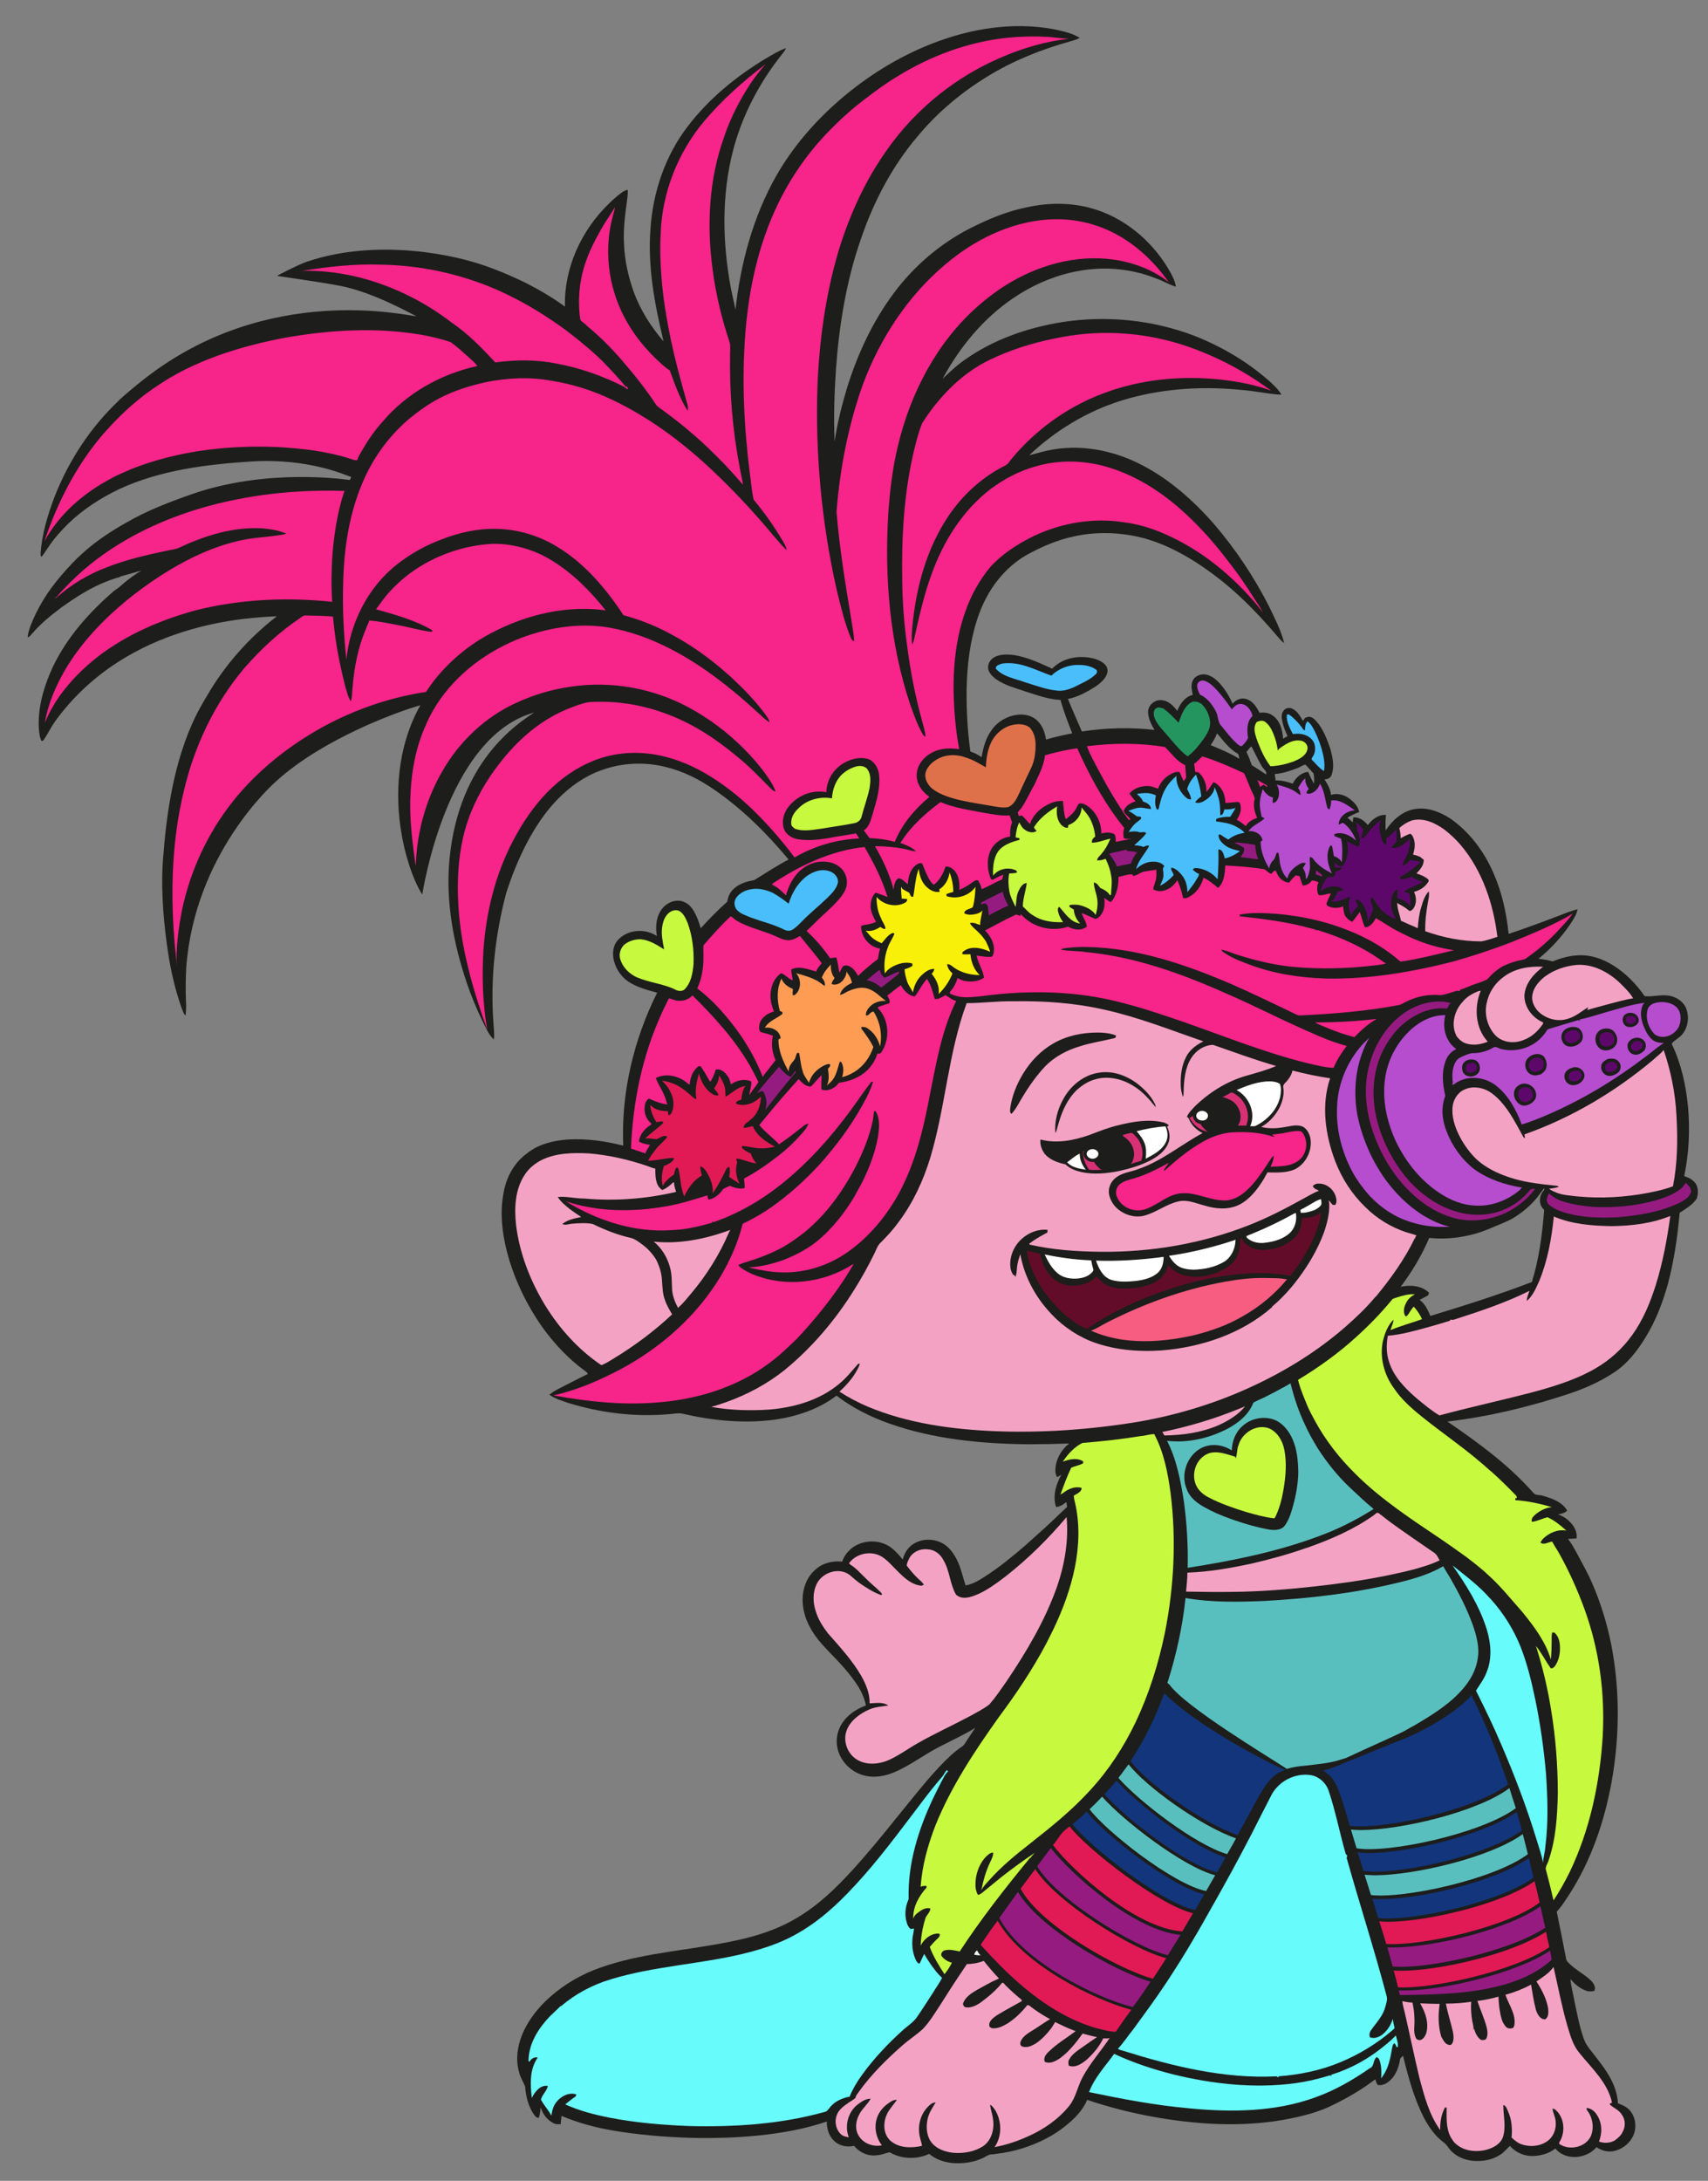 <?xml version="1.0" encoding="utf-8"?>
<!-- Generator: Adobe Illustrator 25.2.0, SVG Export Plug-In . SVG Version: 6.00 Build 0)  -->
<svg version="1.1" id="Layer_1" xmlns="http://www.w3.org/2000/svg" xmlns:xlink="http://www.w3.org/1999/xlink" x="0px" y="0px"
	 viewBox="0 0 639.1 815.7" style="enable-background:new 0 0 639.1 815.7;" xml:space="preserve">
<rect x="0" y="0" width="639.1" height="815.7" fill="#808080" stroke="none"/>
<style type="text/css">
	.st0{fill:none;}
	.st1{fill-rule:evenodd;clip-rule:evenodd;fill:#1D1D1B;}
	.st2{fill-rule:evenodd;clip-rule:evenodd;fill:#E11955;}
	.st3{fill-rule:evenodd;clip-rule:evenodd;fill:#12357B;}
	.st4{fill-rule:evenodd;clip-rule:evenodd;fill:#5E076B;}
	.st5{fill-rule:evenodd;clip-rule:evenodd;fill:#F75C81;}
	.st6{fill-rule:evenodd;clip-rule:evenodd;fill:#B54DCE;}
	.st7{fill-rule:evenodd;clip-rule:evenodd;fill:#59BFBE;}
	.st8{fill-rule:evenodd;clip-rule:evenodd;fill:#259560;}
	.st9{fill-rule:evenodd;clip-rule:evenodd;fill:#49BEFB;}
	.st10{fill-rule:evenodd;clip-rule:evenodd;fill:#630C29;}
	.st11{fill-rule:evenodd;clip-rule:evenodd;fill:#D83075;}
	.st12{fill-rule:evenodd;clip-rule:evenodd;fill:#DF714A;}
	.st13{fill-rule:evenodd;clip-rule:evenodd;fill:#F9F009;}
	.st14{fill-rule:evenodd;clip-rule:evenodd;fill:#FF9C54;}
	.st15{fill-rule:evenodd;clip-rule:evenodd;fill:#951B81;}
	.st16{fill-rule:evenodd;clip-rule:evenodd;fill:#C7F93E;}
	.st17{fill-rule:evenodd;clip-rule:evenodd;fill:#F4A2C3;}
	.st18{fill-rule:evenodd;clip-rule:evenodd;fill:#68FBFB;}
	.st19{fill-rule:evenodd;clip-rule:evenodd;fill:#F72489;}
	.st20{fill-rule:evenodd;clip-rule:evenodd;fill:#FFFFFF;}
</style>
<g>
	<g>
		<path id="path_64106af85803e6257ba8c6c255ccb488" class="st0" d="M455.4,274.3c-0.7,1.5-1.4,3-2.4,4.4c3.6,1.6,7.3,3,10.7,5
			c0-0.6-0.2-1.2-0.4-1.8C460,280.2,457.8,277,455.4,274.3z"/>
	</g>
</g>
<g>
	<g>
		<path id="path_316aac16c07a164325491744f5c348e0" class="st0" d="M477.4,291.8c2.2-0.1,4.3,0.5,6.4,1.2c1.2-2.4,3.4-4.1,5.8-4.4
			c0.5,1.5,1.4,3,2.1,4.4c0.3-1.3,0.1-2.6-0.1-3.8c-1-1.1-2-2.2-3-3.3c-0.9,0.1-1.7,0.9-2.6,1.2c-2.8,1.1-5.7,2.1-8.7,2.3
			C477.2,290.2,477.3,291,477.4,291.8z"/>
	</g>
</g>
<g>
	<g>
		<path id="path_9f611fa85494fd330d88e68e6c7421b9" class="st0" d="M466.4,281.3c0.7,1.6,1.3,3.3,2,5c1.9,1.1,3.6,2.3,5.4,3.5
			c0.3-1.3-1-2-1.6-3c-1.4-2.4-2.6-4.9-3.9-7.4C467.5,279.7,467.1,280.7,466.4,281.3z"/>
	</g>
</g>
<g>
	<g>
		<path id="path_6696edddc74a8f5970a16d194004b17e" class="st0" d="M577.8,452.5c-2.2-1.8-2-5.5,0-7.4c0-0.2,0-0.5,0-0.7
			c-1,1.2-1.8,2.5-2.8,3.7c-2.5,3-5.5,5.5-8.8,7.5c-2.7,1.6-5.8,2.6-8.7,3.9c-7.1,2.9-15,4.2-22.7,3.5c-2.9,6.5-6.5,12.6-10.7,18.3
			c3.6-0.8,7.9-0.5,10.6,2.2c-0.1,0.5-0.2,0.9-0.7,1.2c-0.9,0.6-1.9,1-2.8,1.5c2,1.4,3.1,3.8,4,6c12.8-3.9,25.5-8,38-12.7
			C575.9,470.8,577.1,461.6,577.8,452.5z"/>
	</g>
</g>
<g>
	<g>
		<path id="path_5ad5c8754588c3a45909220de5910ef8" class="st1" d="M634.1,442.2c-0.6-0.7-1.5-1.3-2.3-1.7c-0.5-0.2-1.1-0.4-1.6-0.6
			c1.8-8.6,2.2-17.5,1.4-26.2c-0.8-8-2.6-16.1-6.1-23.3c1.1-1.5,3-2.2,4.1-3.7c2-2.5,2.5-6.1,1.5-9.1c-0.9-2.7-3.4-4.5-6.1-5.1
			c-3.1-0.7-6.3,0.4-9.4,0.1c-0.1,0-0.1,0-0.2,0c-3.1-4.5-7-8.5-11.6-11.4c-3.9-2.5-8.4-4.1-13-3.9c-3.4,0.1-6.7,1-9.8,2.3
			c-1.7-0.5-3.5-0.8-5.3-1c4.5-3.7,8.5-8,11.7-12.7c1.2-1.8,2.5-3.7,2.9-5.8c-0.6,0.1-1.2,0.3-1.8,0.5c-2.1,0.6-4,1.5-6,2.2
			c-6,2.3-12,4.5-18,6.5c-0.8-7.8-2.5-15.6-5.7-22.8c-3.5-8.1-9-15.4-16.2-20.4c-4-2.6-8.9-4.4-13.7-3.4c-4.4,0.9-8,4.2-10.4,7.9
			c-0.1-2-0.1-3.9,0.1-5.8c-2.8-0.2-5.2,1.7-6.8,3.8c-1.3-1.7-3.2-3-5.4-2.9c-0.1,0.6-0.2,1.2-0.2,1.9c-0.7-0.6-1.3-1.2-2-1.8
			c1.4-0.8,2.9-1.5,4.4-2.1c-0.1-0.4-0.2-0.8-0.4-1.2c-0.6-1.4-1.7-2.6-2.9-3.5c-2-1.7-4.8-2.5-7.3-1.7c-0.1-2.2-1.3-4-2.4-5.8
			c1.2,0,2.4-0.6,2.7-1.8c1.1-3.2,0.3-6.7-0.6-9.9c-1.1-3.1-2.3-6.3-4.3-9c-0.9-1.1-1.9-2.5-3.4-2.7c-0.6-0.1-1.2,0.3-1.7,0.4
			c-0.2,0.4-0.5,0.8-0.8,1.1c-1-1.7-2-3.6-3.9-4.5c-1.1-0.6-2.6-0.3-3.3,0.7c-0.9,1.1-0.8,2.6-0.5,3.9c0.4,2,1.1,3.8,2,5.6
			c-0.6,0.3-1.1,0.7-1.7,1c-0.2-3.3-1.2-7-4.1-8.8c-1.4-1-3.1-1.1-4.7-0.9c-1.1-2.1-2.4-4.3-4.8-5.1c-1.9-0.7-4.1,0.2-5.3,1.7
			c-1.2-2.8-2.8-5.4-4.9-7.7c-1.3-1.4-2.8-2.6-4.6-3.1c-2.1-0.6-4.7,0.3-5.5,2.4c-0.7,1.7-0.2,3.5,0.1,5.1c-2.9,0.7-4.8,3.4-5.8,6
			c-1.4-1.9-3.3-3.8-5.7-4c-2.7-0.4-5.5,2-5.2,4.8c0.2,2.3,1.2,4.4,2.4,6.3c-9-1-18.2-0.8-27.2,0.6c-1.7-4.1-3.6-8.1-5.2-12.2
			c2.9-0.5,5.5-1.8,8-3.2c2.2-1.3,4.6-2.7,6-4.9c0.8-1.2,1.2-2.9,0.3-4.2c-1-1.4-2.7-2.2-4.3-2.7c-5.5-1.5-11.9-0.5-15.9,3.7
			c-4.6-2.1-9.3-4.3-14.3-5.1c-2.5-0.3-5.2-0.4-7.5,0.9c-1.7,1-2.7,3.2-1.9,5.1c0.6,1.3,1.7,2.3,2.8,3.1c3.3,2.3,7.3,3.3,11.1,4.6
			c4.2,1.3,8.4,2.9,12.9,3.1c1.2,4.2,2.8,8.4,4.4,12.5c-3.3,0.6-6.6,1.4-9.8,2.3c-0.4-2.6-1.3-5.2-3.2-7c-1.8-1.8-4.5-2.5-7-2.3
			c-4.1,0.3-8.1,2.6-10.3,6c-2.1,2.9-3,6.4-3.6,9.9c-1.3-0.9-2.7-1.6-4.2-2.1c-1.1-7.8-1.5-15.7-1.4-23.6c0.2-8.7,1.2-17.4,3.9-25.7
			c1.8-5.6,4.5-10.9,8.2-15.4c2.9-3.5,6.3-6.5,10.3-8.8c5.6-3.1,11.6-5.7,17.9-7c8.7-1.9,17.8-1.5,26.4,0.8
			c10.4,3,19.8,8.8,28.3,15.5c5.3,4.2,10.1,8.8,14.7,13.7c2.5,2.7,4.9,5.4,7.2,8.1c0.5,0.6,1.1,1.3,1.9,1.8
			c-1.2-4.8-3.5-9.2-5.6-13.6c-5.7-11.2-12.7-21.7-20.9-31.2c-7.6-8.6-16.4-16.4-26.6-21.7c-10.7-5.6-23.3-8.1-35.3-5.5
			c-2.4,0.5-4.7,1.2-7,1.8c9.8-9.3,21.7-16.5,34.6-20.5c13.9-4.3,28.7-5.4,43.2-4.1c4,0.3,8,0.9,12,1.5c1.5,0.2,3,0.4,4.6,0.4
			c-0.9-1.5-2.1-2.8-3.4-4c-0.4-0.4-0.9-0.8-1.3-1.2c-8.2-7.2-17.7-12.8-27.9-16.8c-15.7-6-33-7.7-49.6-5.1
			c-13,2.1-25.9,6.6-36.6,14.3c-2.9,2-5.5,4.5-8,6.9c6.4-11.9,15.3-22.7,26.6-30.3c11.1-7.5,24.5-11.8,37.9-10.8
			c5.1,0.4,10.2,1.5,15,3.4c1.8,0.6,3.5,1.5,5.3,2.3c0.8,0.3,1.6,0.7,2.5,0.9c-0.4-2.6-1.8-4.9-3.1-7.1
			c-6.4-10.5-16.6-18.9-28.5-22.2c-7.8-2.2-16.2-2.1-24-0.4c-7.6,1.5-14.7,4.5-21.6,8c-11.1,5.7-20.9,14.1-28.4,24.2
			c-7.9,10.6-13.5,22.7-17.4,35.2c-2,6.6-3.7,13.4-4.7,20.2c-0.4-9-0.1-18,0.5-27c1.2-16.6,3.9-33.2,9.4-48.9
			c4.7-13.7,11.5-26.8,20.9-37.9c7.4-9,16.4-16.6,26.4-22.7c9.6-5.9,20.1-10.1,30.9-13.1c1.2-0.4,2.5-0.6,3.6-1.4
			c-0.9-0.5-1.8-0.9-2.7-1.3c-2.3-0.9-4.8-1.4-7.2-1.9c-15.2-2.8-31-0.2-45.3,5.4c-12.6,4.9-24.3,12.2-34.5,21
			c-9.4,8.1-17.6,17.6-23.8,28.4c-8.7,15.3-13.4,32.8-15.3,50.2c-0.5-2.9-1.3-5.7-1.8-8.6c-3.1-16.8-3.4-34.4,0.9-51
			c2.9-11.2,8-21.7,14.7-31.2c1.4-2,2.9-3.9,4.4-5.8c0.3-0.4,0.5-0.9,0.7-1.3c-2.8,1-5.3,2.6-7.9,4.1c-10.9,6.6-21,14.9-28.8,25.1
			c-8.5,11-13.1,24.7-14,38.4c-1.1,14.2,1.6,28.4,4.9,42.1c-4.7-5.5-8.7-11.7-11.2-18.6c-2-5.7-3.4-11.8-3.6-17.9
			c-0.3-5.1,0.3-10.2,1-15.2c0.2-1.7,0.5-3.3,0.4-5c-1.5,0.2-2.7,1.4-3.9,2.3c-1.1,0.9-2.2,1.9-3.2,2.9
			c-10.3,10-16.8,24.1-16.4,38.5c-4.6-3.4-9.6-6.3-14.7-8.9c-7.4-3.6-15-6.7-22.9-8.7c-4.1-1-32.1-8.3-59,0.8
			c-3,1-10.6,4.9-11.1,5.3c0.4,0.1,16.3,2.3,23.5,3.7c12.9,2.5,26.5,10.5,28.7,11.4c-2.9,0-55.4-13.1-102.1,23.6
			c-3.2,2.5-6.4,5.2-9.4,7.9l0,0.1c-10.5,9.9-18.6,22.3-23.9,35.7c-2.6,6.9-4.8,14-5.3,21.3c0,0.3-0.1,1.6,0.5,1.2
			c0.9-1.1,1.7-2.5,2.5-3.6c2.1-3.2,4.7-6,7.4-8.7c5.5-5.3,12-9.5,18.9-12.8c15.5-7.2,32.7-9.3,49.7-10.4
			c21.6-1.3,35.4,5.3,37.2,5.8c-0.2,0.4-0.2,1.2-0.8,1.1c-1.9-0.2-31-4.5-59.3,5.5c-8.2,2.9-16.3,6-23.9,10.4
			c-12.7,7.1-18.9,13.3-24.7,20.1c-4.8,5.6-8.8,12-11.4,18.9c-0.4,1.3-0.9,2.6-0.9,4c0.8-0.2,1.2-1,1.7-1.5c3.2-3.7,7-6.8,10.9-9.7
			c0.6-0.4,1.1-0.8,1.7-1.2c5.7-4,11.8-7.6,18.5-9.7c0,0,0,0,0,0c0.3-0.1,0.5-0.2,0.8-0.2c0.6-0.1,1.1-0.5,1.8-0.7
			c2.4-0.6,4.8-1.4,7.2-2c-2.4,1.3-4.6,3.1-6.8,4.8c0,0.1,0,0.2-0.1,0.2c-0.4,0.2-0.8,0.6-1.2,1c-0.4,0.3-0.8,0.6-1.2,0.9
			c-0.3,0.2-0.6,0.4-0.9,0.6c-9.3,8-17.7,17.4-23,28.5c-3.2,6.9-5.5,14.4-5.3,22.1c0.1,1.9,0.2,3.9,1,5.6c0.1,0,0.5,0,0.6,0
			c1.3-1.8,2.3-3.7,3.4-5.6c0.4-0.6,0.8-1.2,1.2-1.8c27.2-37.4,73.3-38.7,82.9-39.2c-10.5,8.1-19.5,18.3-26.1,29.7
			c-3.3,5.6-13.5,21.1-16.3,59c-0.1,1.2-1.8,14.2,1.7,37.1c1,6.8,2.6,13.5,4.8,20c0.5,1.2,0.8,2.6,1.7,3.6c0.3-1.7,0.3-3.5,0.2-5.3
			c-0.2-4.4-0.1-8.7,0.1-12.8c3.2-42.4,32.1-68.3,34-69.9c17.3-15.6,45.2-25.8,53.6-28.1c-11.2,19.8-9.4,43.8-4.2,59.7
			c1.4,4.4,3.1,8.2,4.9,11.1c0.1-0.2,8.7-58.9,41.9-68.1c-6,4-28.2,18-31.7,54.9c-1.5,15.8,1.5,31.7,6.6,46.6
			c1.5,4.4,3.3,8.8,5.3,13c0.6,1.2,1.2,2.5,1.9,3.8c0.7,1.5,1.6,2.9,2.8,4c0.3-2.3-0.1-4.6-0.2-6.8c-1.1-16.1,0.7-32.4,4.8-47.9
			c2.1-6.6,4.7-13,7.9-19.1c3.1-5.8,6.8-11.4,11.4-16.1c4.6-4.7,10.1-8.6,16.3-10.8c7.6-2.8,16-3.2,23.8-1.3
			c6.8,1.6,13.1,4.8,18.8,8.8c10.4,7.2,19.4,16.2,27.5,25.9c-4.5,2.3-8.6,5.1-12.9,7.7c-2.9,0.5-5.9,1.4-8,3.6
			c-1.2,1.2-1.8,2.8-2.1,4.5c-3.5,3.1-6.8,6.5-9.9,9.9c-0.8-2.8-1.8-5.6-3.6-7.9c-1.1-1.3-2.8-2.3-4.5-2.4c-2.9-0.2-5.7,1.6-7.1,4.1
			c-1.6,2.8-1.7,6.1-1.2,9.1c-4.4-2.9-10.7-2.5-14.4,1.3c-2.1,2.1-2.4,5.5-1.6,8.2c0.8,3,2.7,5.8,5.4,7.6c3.2,2.1,7,3.1,10.7,4.1
			c-8.8,17.6-13.5,37.4-12.7,57.2c-6.7-1.7-13.7-2.7-20.7-2.3c-5.4,0.4-11,1.7-15.3,5.2c-4.9,3.5-7.9,9.2-8.8,15
			c-1.4,7.3-0.5,14.7,1.3,21.8c2.7,10.3,7.4,20,13.6,28.7c4.4,6,9.5,11.4,15.5,15.8c0.5,0.3,0.9,0.7,1.2,1.2
			c-3.4,1.6-6.7,3.4-10.1,5.1c-1.5,0.8-3.1,1.5-4.3,2.7c1,0.7,2.1,1.2,3.2,1.7c1.1,0.4,2.3,0.8,3.4,1.2c12.4,3.9,25.6,5.5,38.5,4.3
			c1.6-0.1,3.3-0.5,4.9-0.1c11.2,2.6,22.8,3.7,34.3,2.2c8.2-1.2,16.5-3.9,23.1-9c6,4.6,12.8,8,19.9,10.5c16.5,5.8,34.2,7.5,51.6,7.7
			c5.2,0,10.4-0.1,15.6-0.3c-3.1,2.4-5.2,6.2-5.2,10.2c0,0.8,0.2,1.7,0.7,2.4c0.5-0.3,1-0.6,1.5-0.9c-1.1,2.1-2.1,4.5-2.4,7
			c-0.2,1.7-0.1,3.5,0.5,5.1c1.5-0.2,2.7-1,3.8-1.9c0.1,0.6,0.2,1.2,0.3,1.8c-0.5,0.5-1.1,1.1-1.7,1.6c-4.5,4.4-9.2,8.6-13.9,12.8
			c-4.8,4.1-9.6,8.1-14.9,11.5c-2.3,1.5-4.7,3-7.5,3.5c-1.1-3.4-1.8-6.9-3.5-10.1c-1.3-2.4-3-4.6-5.4-5.8c-4.2-2.2-10-1.4-12.9,2.5
			c-0.8,1.1-1.4,2.4-1.7,3.7c-1.8-2.1-3.6-4.3-6.1-5.5c-4.6-2.3-10.7-1.4-14.2,2.4c-1.1,1.1-1.9,2.5-2.4,3.9c-3.6-0.4-7.3,0.5-10,3
			c-3.9,3.3-5.3,8.8-4.6,13.8c0.7,5.3,3.5,10.1,7.1,14.1c0.8,0.9,1.7,1.8,2.5,2.7c4,4.1,8,8.3,11.1,13.2c1.3,2.1,2.3,4.5,2.8,6.9
			c0,0,0,0.1,0,0.1c-3,1.1-5.8,2.8-7.9,5.3c-2.3,2.7-3.4,6.3-2.9,9.8c0.8,5.5,5.3,10.1,10.7,11.2c3.5,0.8,7.2,0.1,10.4-1.2
			c6.1-2.5,11.4-6.7,17.3-9.7c4.5-2.3,9-4.4,13.3-7c-1.1,1.6-2.1,3.2-3.2,4.8c-0.4,0.7-0.9,1.5-1.5,2c-3.2,2.1-5.9,4.8-8.5,7.5
			c-1.6,1.7-3.1,3.4-4.6,5.1c-9.3,11-18,22.6-27.7,33.3c-4.2,4.6-8.6,9.1-13.5,13c-4.9,3.9-10.3,7.2-16.1,9.5
			c-7.1,2.9-14.7,4.5-22.2,5.8c-15.3,2.7-31,3.9-45.5,9.6c-6.7,2.7-13,6.7-18.2,11.8c-3.6,3.6-6.7,7.8-8.6,12.5
			c-1.7,4.3-2.4,9.2-1.1,13.7c0.4,2,1.6,3.7,2.3,5.6c0.3,3.5,1.1,7.1,3.1,10.1c0.5,0.7,1,1.6,2,1.5c0.5-1.2,0.5-2.6,0.7-3.9
			c0.8,2.6,2.6,5,5.2,6.1c0.7,0.3,1.5,0.2,2.3,0.2c0.1-1.1,0.2-2.1,0.3-3.1c6.2,2.6,12.8,4.4,19.4,5.5c9.5,1.6,19.1,2.4,28.7,2.7
			c8.6,0.2,17.3,0,25.9-0.9c8.6-0.9,17.1-2.4,25.3-5.2c-0.1,3,1,6.1,3.5,7.9c1.9,1.4,4.4,1.7,6.7,1.2c2.1,2.6,5.4,4,8.7,3.5
			c1.6-0.1,3-0.8,4.6-1.1c4.4,2.6,10.1,2.8,14.8,0.6c3.2,2.7,7.5,3.7,11.6,3.5c2.9-0.1,5.9-0.7,8.6-2c1-0.5,1.8-1.2,3-1.3
			c0.6,0,1.2-0.1,1.8-0.2c6.5-0.7,12.9-2.7,18.7-5.7c2.5-1.3,4.9-2.8,7.1-4.6c3.4-2.7,6.6-5.8,8.3-9.9c8,2.7,16.2,4.8,24.5,6.3
			c16,2.9,32.6,4,48.8,1.2c6.5-1.2,13-2.7,18.9-5.7c5.5-2.7,10.8-5.8,15.6-9.5c0.3,0.7,0.4,1.5,0.9,2.1c2.3,0.5,4.3-1.1,5.7-2.8
			c1.4-1.8,2.2-4,2.6-6.3c0-0.8,0.6-1.3,1.2-1.8c1.9,7.9,4.1,15.9,7.8,23.2c1.9,3.5,4.2,6.9,7.4,9.2c1.1,0.8,1.7,2,2.6,3
			c2.1,2.3,5.2,3.6,8.3,3.9c3.6,0.3,7.3-0.3,10.3-2.3c1.4-0.9,2.4-2.2,3.6-3.3c2.1,2.5,5.4,3.9,8.6,3.8c3-0.1,6-0.9,8.4-2.8
			c3.8,4.7,11.7,3.9,15.4-0.5c2.1,1.5,4.9,2.1,7.4,1.2c3.9-1.2,7.1-4.8,7.1-9c0.1-2.5-0.9-5.1-2.8-6.7c-1.1-0.9-2.4-1.4-3.7-1.9
			c-0.3-6.3-3.9-11.8-7.7-16.6c-1.8-2.5-4.1-4.7-5.1-7.6c-1.6-4.6-2.5-9.4-3.5-14.2c-0.5-2.7-1.2-5.3-1.5-8.1c1.6,1.9,3.6,3.6,6,4.4
			c0.9,0.4,2,0.2,2.9,0.1c0.9-1.6-0.4-3.2-1.6-4.3c-2.3-2.1-5.1-3.5-7.4-5.7c-0.6-0.6-1.4-1.2-1.5-2.1c-1.1-5.9-2.3-11.7-3.5-17.6
			c1.9-2,3.3-4.3,4.8-6.6c8.1-12.6,13-27,15.7-41.7c3.1-17.2,3.2-35-0.2-52.1c-1.6-7.8-4-15.5-7.2-22.8c-1.5-3.4-3.3-6.6-5-9.8
			c-1.2-2.2-2.3-4.4-3.9-6.4c1.1-0.1,2.1-0.1,3.2-0.2c0.4-2.5-1-4.8-2.7-6.4c-1.2-1.2-2.6-2-4.2-2.6c1.2-0.2,2.5-0.4,3.4-1.4
			c-1.8-3.2-5.6-4.5-8.9-5.5c-1.3-0.5-3,0-3.9-1.3c-9.2-10.4-20.6-18.7-32-26.5c15.3-1.8,30.3-5.4,44.9-10.2
			c6.1-2,12.1-4.6,17.5-8.2c5-3.3,8.7-8.1,11.8-13.2c3.8-6.2,6.4-13,8.3-19.9c2.3-8.7,3.6-17.6,4.4-26.6c2.3-1.5,4.8-2.9,6.4-5.3
			C635.5,446.5,635.6,443.8,634.1,442.2z M453,278.7c1-1.4,1.8-2.9,2.4-4.4c2.4,2.8,4.6,5.9,7.9,7.7c0.2,0.6,0.4,1.2,0.4,1.8
			C460.3,281.7,456.6,280.2,453,278.7z M488.5,286c1,1.1,2,2.2,3,3.3c0.2,1.2,0.4,2.6,0.1,3.8c-0.7-1.4-1.5-2.9-2.1-4.4
			c-2.4,0.2-4.6,2-5.8,4.4c-2.1-0.7-4.2-1.3-6.4-1.2c-0.1-0.8-0.2-1.6-0.3-2.4c3-0.2,5.9-1.2,8.7-2.3
			C486.7,286.8,487.5,286.1,488.5,286z M535.2,492.2c-0.9-2.2-2-4.6-4-6c0.9-0.5,1.9-1,2.8-1.5c0.5-0.2,0.6-0.7,0.7-1.2
			c-2.8-2.7-7-3-10.6-2.2c4.3-5.7,7.9-11.8,10.7-18.3c7.7,0.8,15.6-0.5,22.7-3.5c2.9-1.3,5.9-2.3,8.7-3.9c3.3-2,6.3-4.5,8.8-7.5
			c1-1.2,1.8-2.5,2.8-3.7c0,0.2,0,0.5,0,0.7c-2,1.9-2.2,5.6,0,7.4c-0.7,9.1-1.9,18.3-4.6,27C560.7,484.3,548,488.3,535.2,492.2z
			 M472.2,286.7c0.6,1,1.9,1.7,1.6,3c-1.8-1.2-3.6-2.4-5.4-3.5c-0.6-1.7-1.2-3.3-2-5c0.7-0.6,1.1-1.6,1.9-2
			C469.6,281.8,470.8,284.3,472.2,286.7z"/>
	</g>
</g>
<g>
	<g>
		<path id="path_86069596c1134855725324bcc2835a9d" class="st2" d="M519.2,718.8c14.5,0,42.6-6.5,55-15.2c0.1,0.4,0.2,0.8,0.3,1.2
			c0.6,2.3,1.1,4.6,1.6,6.8c-12.2,9.2-43.9,16.3-57.4,15.5c-0.8-2.8-1.7-5.6-2.6-8.5C517,718.7,518.1,718.8,519.2,718.8z
			 M579.7,728.3c0-0.2-0.1-0.4-0.1-0.6c-0.4-1.7-0.8-3.5-1.1-5.2c-12.9,8.4-39.9,14.6-54,14.6c-1.1,0-2.1,0-3-0.1
			c0.6,2.1,1.1,4.2,1.6,6.3C536.1,744,566.9,737.2,579.7,728.3z M367.8,726.1c-0.2,0.5-0.9,0.9-0.7,1.5c8.8,9.7,18.4,19,29.9,25.4
			c5.1,2.8,10.5,5.1,16.2,6.3c1.4,0.3,2.8,0.7,4.3,0.6c1.9-2.8,3.8-5.5,5.8-8.2c-13.1-3.4-40.6-16.6-50-33.3
			C371.3,721,369.5,723.6,367.8,726.1z M381.9,706.4c6.8,13.2,35.8,29.9,49.5,33.7c1.7-2.5,3.3-5.1,5-7.7c-13-3.3-41.4-21.1-49-33.3
			C385.5,701.5,383.7,704,381.9,706.4z M398.6,684.4c-1.8,1.5-2.9,3.7-4.4,5.5c0,0.1-0.1,0.1-0.2,0.2c6.8,9.1,30.9,31.2,48.4,32.3
			c1.3-2.3,2.7-4.5,4-6.8c-12.8-3-39.9-24.2-46.2-32.5C399.7,683.5,399.2,684,398.6,684.4z M280.7,418.9c2.7-2,4-5.4,4-8.7
			c-2.4,2.4-6,3.9-9.3,2.6c-0.1-1.1,1.3-1.2,2-1.5c0.1-1.6,0.5-3.3,1.2-4.7c0.1-0.1,0.4-0.3,0.5-0.4c-3,0.2-5.1,2.6-7.6,4
			c-0.2-1,0-2.1-0.2-3.1c-0.3-1.8-1.3-3.3-2.2-4.9c-0.1,1.8-0.9,3.5-1.9,4.9c0.5,0.7,1.2,1.4,1.6,2.2c0.1,0.8-1.2,0.3-1.6,0.2
			c-3.1-1.5-4.8-4.8-5.7-8c-0.8,3.1-1.6,6.3-0.9,9.5c-0.4,0-0.8-0.1-1.1-0.4c-2-1.8-4-3.6-6.4-4.8c-1.7-0.8-3.5-1.4-5.4-1.6
			c2.9,2.7,5.1,6.8,4,10.9c-0.3,0.8-0.5,2-1.6,2c-0.1-0.5-0.1-1-0.2-1.5c-2.3,0-4.8-0.4-6.4-2.2c0,0-0.1,0-0.2,0
			c0.2,2.3,1.1,4.4,2.3,6.3c0.7-0.1,1.4-0.2,2.1-0.3c0.2,0.1,0.3,0.3,0.5,0.5c-0.1,0.1-0.3,0.4-0.4,0.5c-2.1,1.9-4.4,3.5-6.4,5.4
			c1.4-0.1,2.8,0.1,4.2,0.3c1.3-0.4,2.8-1.9,4.1-0.9c-1.3,1.8-3.2,3.1-4.5,4.9c-1,1.3-2,2.6-2.7,4.1c2.6-0.2,5.2-0.6,7.7-1
			c0.7-0.1,1.4-0.1,2.1,0c-0.2,0.4-0.4,0.7-0.7,1.1c-0.9,0.8-2,1.4-3.2,1.8c-0.7,2.4-1.1,5-0.4,7.5c0.9-1.9,2.6-3.2,4.2-4.3
			c0.1-0.9,0.4-1.7,0.8-2.5c0.1,0,0.4-0.1,0.6-0.1c0.7,1.5,0.7,3.2,1,4.8c0.2,2.1,0.7,4.1,1.4,6c1.5-3.1,3.5-6.1,6.6-7.8
			c-0.2-1.1-0.7-2.3-0.5-3.5c1.5,0.6,2.4,2.2,3.1,3.6c1,2,1.7,4.3,1.5,6.5c2-2.8,3.5-5.8,5-8.9c0.2-0.6,0.7-0.9,1.3-0.9
			c0.1,1.2,0.2,2.4-0.2,3.6c1.2,1,2.6,1.7,3.9,2.7c-0.9-2-1.5-4.2-1.2-6.3c0-0.8,0.6-1.7,0.1-2.5c-0.5-0.8,0.8-0.7,1.2-0.5
			c2.1,0.6,4.1,1.3,6.2,1.7c-0.8-1.2-1.7-2.3-2-3.7c-1.2-0.6-2.5-1.2-3.4-2.2c0-0.2,0.1-0.5,0.1-0.7c1.8,0.1,3.5,0.6,5.4,0.8
			c2.3,0.3,4.6,0,6.9-0.5c-3.3-1.8-6.8-4-8.3-7.7c-1.2,0.2-2.3,0.7-3.5,0.6C278.4,420.3,279.8,419.8,280.7,418.9z"/>
	</g>
</g>
<g>
	<g>
		<path id="path_c0e7e3662781065fcb190df1b2667473" class="st3" d="M567.5,677.7c0.7,2.4,1.4,4.7,2,6.9c-13,9.6-47.3,17-59.3,15.2
			c-0.7-2.3-1.5-4.7-2.2-7c1.2,0.2,2.7,0.3,4.3,0.3C526.9,693,555.2,686.4,567.5,677.7z M516.8,710.3c-1.2,0-2.3,0-3.3-0.1
			c0.7,2.4,1.5,4.8,2.2,7.2c12.5,1.3,45.3-5.8,58.1-15.1c-0.5-2.2-1.1-4.6-1.7-7.4C559.8,703.7,531.4,710.3,516.8,710.3z
			 M401.3,682.3c6.2,8.2,33.5,29.6,45.9,32.1c1.1-1.9,2.2-3.8,3.3-5.7c0-0.1,0.1-0.2,0.1-0.2c-12.7-3-37.8-22.8-43.9-30.9
			C405,679.2,403.2,680.8,401.3,682.3z M413.3,671.1c7.3,8.6,30.1,26.4,42.1,29.2c1.1-1.9,2.1-3.8,3.2-5.6
			c-12.2-3.8-33.2-20.1-40.8-28.7C416.3,667.7,414.8,669.4,413.3,671.1z M550.1,634.7c-3.1,3.1-6.6,5.7-10.3,8.1
			c-6,3.8-12.5,7-19.1,9.4c-0.9,0.3-10.3,4.3-17.5,7.1c-0.8,0.3-1.7,0.7-2.4,1c-1.1,0.5-2.3,0.9-3.5,1.3c-1.2,0.4-2,0.7-2.3,0.6
			c1.7,1.2,3.3,2.4,4.3,4.2c0.5,0.9,1,1.9,1.4,2.8c1.6,4.1,2.8,8.3,4,12.5c0.1,0.4,0.2,0.8,0.3,1.2c12.3,1.6,46.6-5.8,59.3-15.5
			c-3.5-10.4-7.9-21.8-13.8-33.5C550.4,634.2,550.2,634.4,550.1,634.7z M463.1,686.4c2.8-5,5.4-10,8.2-15c1.9-3.2,4-6.6,7.4-8.5
			c0.7-0.3,1.4-0.6,2.1-0.9c-7.8-3.4-33-16.6-45.2-28.7c-1.5,4.3-3.3,8.5-5.3,12.6c-2.1,4.4-4.6,8.7-7.3,12.8
			C429,666.8,450,681.9,463.1,686.4z"/>
	</g>
</g>
<g>
	<g>
		<path id="path_b9ec8e6a198095fb13186846f96056c1" class="st4" d="M614.5,390.3c0.4,0.5,0,1.2-0.2,1.8c-0.7,0.5-1.4,0.9-2.3,1.1
			c-0.7-0.2-1.6-0.6-1.7-1.5C610,389.5,613.5,388.5,614.5,390.3z M612.3,381.4c-0.5-1.7-2.7-1.8-3.8-0.8c0,0.3-0.1,0.9-0.1,1.2
			C609.1,383.6,611.8,383.1,612.3,381.4z M600.7,398.5c-0.4,0.7,0,1.4,0.3,2.1c1.1,0.7,2.4,0.3,3.4-0.4c0.2-0.3,0.5-0.5,0.7-0.8
			c0-0.6,0.1-1.4-0.5-1.7C603.5,396.6,601.6,397.2,600.7,398.5z M599.1,390.5c0.8,1.4,3,1.1,4.1,0.2c1.3-1,1.1-3.1-0.1-4.1
			c-0.7-0.7-1.9-0.6-2.8-0.4C598.3,386.5,598,389.1,599.1,390.5z M591.1,388.4c0-0.7,0.3-1.6-0.3-2.2c-1.2-1.6-3.7-0.9-4.9,0.3
			c-0.7,0.8-0.4,1.9,0,2.8C587.3,390.9,590,389.9,591.1,388.4z M587.4,401.4c-0.6,0.6-0.5,1.5-0.3,2.3c1.4,1.6,4.3,0.6,4.8-1.4
			c0.1-0.6-0.5-1.1-0.7-1.6C589.8,400.2,588.3,400.4,587.4,401.4z M572.2,399.5c0.6,1.2,2.1,1.8,3.3,1.2c2-0.4,3-3.3,1.2-4.6
			C574.6,394.4,571.2,396.9,572.2,399.5z M568.8,407.4c-1.8,1.5-0.2,5.1,2.1,4.8c1.2-0.1,2-0.9,2.6-1.8c0.2-1.1,0-2.2-0.7-3
			C571.6,406.4,569.9,406.3,568.8,407.4z M551.3,397.5c-0.8,0-1.5,0.2-2.3,0.5c-0.8,0.8-0.6,2,0,2.9c1,0.6,2.3,0.3,3.2-0.4
			c0.5-0.7,0.4-1.5,0.2-2.2C552,397.9,551.7,397.7,551.3,397.5z M508.3,316.7c-1.5-0.4-2.8-1.3-4.3-2c0.7,3,0.5,6.4-1.4,8.9
			c-1,1.1-2.3-0.3-3.2-0.8c0,0.6,0.1,1.1,0.1,1.7c0.9-0.1,1.8-0.1,2.6,0.1c-0.4,0.9-1.4,1.1-2.3,1.4c-0.1,0.5-0.3,1.1-0.4,1.7
			c-0.6,0.2-1.4,0.3-2,0.3c0.1,0.6-0.4,0.2-0.7,0.1c-1.2,1.6-2.2,3.4-2.6,5.4c0.1-0.1,0.3-0.4,0.4-0.5l0.2,0
			c2.1-1.7,5.3-1.9,7.7-0.6c0,0.1,0.1,0.5,0.1,0.6c-0.6,0.2-1.3,0.3-2,0.5c-0.4,1.1-1,2.2-1.7,3.2c-0.3,0.1-0.5,0.3-0.7,0.4
			c2.4,0.6,4.8-0.9,7-1.8c0.1,0.8-0.3,1.6-0.4,2.4c-0.1,1.6,0.2,3.2,0.9,4.7c0.5-1.4,1.5-2.6,2.6-3.5c-0.4-0.8-0.8-1.6-1-2.4
			c1.2-0.2,2.1,0.9,2.8,1.8c1.3,1.9,1.8,4.3,1.8,6.6c0.5-1.7,1.7-3.2,2-5c-0.3-1.2-0.9-2.3-0.9-3.5c-0.3-0.6,0.6-0.9,0.8-0.4
			c1,1.4,1.9,3,3.2,4.3c1.5,1.6,3.3,2.6,5.3,3.5c-0.1-0.2-0.2-0.5-0.2-0.7c-1.4-2.1-1.8-4.8-1.3-7.3c0.3-1.3,0.9-2.6,2.2-3.2
			c0.1,1.1,0,2.2-0.1,3.3c1.5,0.4,3.1,1.1,4.2,2.3c0.2,0.2,0.4,0.5,0.6,0.7c0.4-1.6,0-3.2-0.3-4.8c-0.6-0.2-1.3-0.3-1.9-0.5
			c1-1.1,2.4-1.5,3.7-2.1c1.2-0.5,2.3-1.3,3.6-1.6c-1.6-0.4-3.2-0.9-4.4-2c-1.5,0.5-2.9,1.1-4.5,0.9c0-0.2,0-0.6,0.1-0.8
			c2.8-1.5,5.5-3.4,7.7-5.7c-1.3-0.2-2.7-0.5-4-0.6c-0.8,0.8-1.5,1.8-2.7,2c0-1.2,0.8-2.3,1.3-3.3c1-2.1,1.6-4.5,1.3-6.9
			c-0.1,0.2-0.3,0.5-0.4,0.7c-1.7,1.6-3.9,3.3-6.4,2.9c0.3-0.9,1.2-1.5,1.8-2.2c0.1-1.5,0.1-3.1,0-4.6c-1.2,1.1-2.3,2.4-3.7,3.2
			c0,0.8,0,1.6-0.1,2.3c-1.1,0.1-1.3-1.1-1.7-1.9c-0.7-2.2-1.2-4.8-0.4-7c-0.1,0-0.3,0-0.4,0c-1.8,1.6-3.4,3.4-4.9,5.3
			c-0.5,0.6-1,1.4-1.9,1.4c0-1.2,0.5-2.3,0.8-3.4c-0.8-0.7-1.4-1.5-2.2-2.2c-0.2,0-0.6-0.2-0.8-0.2c0.9,0.7,0.3,2.1,0.8,3.1
			C508.6,312.7,509.4,315,508.3,316.7z"/>
	</g>
</g>
<g>
	<g>
		<path id="path_062beb08b276f3b35f91686e44930ca6" class="st5" d="M446.4,499.5c-8.6,1.9-17.5,2.8-26.2,1.6
			c-4.1-0.6-8.2-1.7-12-3.4c2.1-0.7,3.9-2,5.9-3c13.9-7.1,28.8-12.5,44.2-15.3c5-0.9,10-1.5,15-1.4c2.8,0.1,5.7-0.1,8.5,0.6
			l-0.4,0.1c-4.5,5.4-10,10-16.2,13.5C459.3,495.7,452.9,497.9,446.4,499.5z"/>
	</g>
</g>
<g>
	<g>
		<path id="path_4d2a1fec24f47751bc8a1ea0d391fd72" class="st6" d="M619.2,386.9c-2.4-2.4-3.6-6-2.7-9.3c0.3-1.1,1.2-1.8,2.2-2.3
			c2.8-0.9,6.3-0.7,8.6,1.4c1.8,1.8,1.9,4.7,1,7.1C626.8,387.1,622.4,389.1,619.2,386.9z M601.6,378.4c4.5-1.2,9-2.8,13.7-3.3
			c-0.1,0.1-0.3,0.5-0.5,0.6c-1.3,2.6-0.8,5.7,0.3,8.3c0.8,1.9,1.8,3.9,3.6,5.2c1.2,0.7,2.5,0.9,3.9,0.9c-2.4,1.5-4.5,3.4-6.8,5.1
			c-11.7,8.9-24.3,16.5-37.8,22.2c-2.8,1.2-5.7,2.3-8.6,3.2c-2.1-5.6-5-11-9.8-14.7c-3.7-2.8-9-3.6-13.3-1.7
			c-0.8,0.4-1.6,0.8-2.2,1.4c-0.4,0-0.7,0.1-1,0.2c0.4-0.2,0.5-0.5,0.5-0.9c-0.3-2.7-0.3-5.7,1.3-8.1c0.7-1.1,2-1.5,3.1-2
			c1-0.4,2.1-0.9,3.2-0.9c2.6,0,5.2-0.7,7.4-2c1.1-0.8,2.2,0.3,3.3,0.5c5.8,1.4,12.4-0.8,16-5.7c0.6-0.6,0.8-1.7,1.8-1.9
			c3.5-1.1,7.1-2.1,10.7-3.2c0.3-0.1,0.6,0,0.9,0.2c0-0.1-0.2-0.4-0.2-0.5C594.6,380.6,598.1,379.4,601.6,378.4z M551.7,396.4
			c-1.4-0.3-3-0.1-3.9,1c-0.9,0.9-0.8,2.2-0.5,3.4c1,2.4,4.7,2.4,6,0.3C554.3,399.5,553.6,397,551.7,396.4z M574.7,408.8
			c-0.5-2.7-3.8-4.4-6.2-3c-0.1,0.1-0.4,0.3-0.6,0.4c-2.7,2-1.2,6.6,1.9,7.3c1.8,0.2,3.6-0.8,4.6-2.3
			C574.7,410.5,575,409.7,574.7,408.8z M577.6,395.1c-1.7-1.5-4.5-0.9-5.9,0.7c-1.8,1.8-1,5.4,1.5,6.2c1.1,0.5,2.3,0.1,3.4-0.2
			c0.5-0.4,1.1-0.8,1.5-1.4C579.2,398.9,578.8,396.5,577.6,395.1z M585.7,390.9c1.9,1.2,4.5,0.4,5.9-1.2c1.2-1.6,0.7-4-0.9-5.1
			c-1-0.6-2.3-0.6-3.5-0.3c-1.1,0.3-2.1,1-2.6,2C583.8,387.9,584.4,389.9,585.7,390.9z M588.2,399.4c-1.1,0.3-2.1,1-2.6,2
			c-0.6,1.4,0,3.2,1.3,4c2.1,1.3,5.3-0.2,5.9-2.5C593.4,400.5,590.4,398.4,588.2,399.4z M609.8,389.3c-1.7,1.5-0.6,4.7,1.6,5.1
			c1.5,0.4,2.8-0.5,3.9-1.5c0.7-1.1,0.8-2.7-0.2-3.7C613.8,387.7,611.1,387.8,609.8,389.3z M609.3,384.1c1.8,0.4,4.4-1,3.8-3.1
			c-0.5-2-2.9-2.7-4.6-1.8C606.3,380.2,607,383.8,609.3,384.1z M601.6,396.1c-1,0.5-2.1,1.1-2.4,2.3c-0.4,1.6,0.6,3.4,2.2,3.9
			c1.4,0.4,2.8-0.2,3.9-1c1.3-0.9,1.5-3.1,0.4-4.2C604.7,395.8,603,395.8,601.6,396.1z M603.7,385.6c-1-0.9-2.4-1.1-3.7-0.8
			c-1.2,0.2-2.2,1.1-2.7,2.2c-0.9,2.1,0.1,4.9,2.3,5.7c2.3,0.7,5.2-0.7,5.5-3.2C605.3,388.1,604.7,386.6,603.7,385.6z M542.1,389.4
			c-1.8-2.9-2.1-6.5-1.3-9.7c-4.6-0.1-8.9,2-12.3,4.9c-5.6,4.8-9.4,11.8-10.3,19.3c-1,7.9,0.8,15.8,4.1,23c0.9,1.9,2,3.8,3.1,5.6
			c2.3,3.6,5,6.9,8.2,9.8c5,4.5,11.2,8.2,18,8.6c6.3,0.5,12.7-1.9,17.4-6.1l0-0.2c0.1-0.1,0.4-0.3,0.6-0.4c-6.4-1-12.7-3.1-18-6.9
			c-4.6-3.6-8.2-8.6-10.3-14.1c-1.7-4.2-2.2-9-0.5-13.3c-0.9-4.1-1.5-8.6,0-12.7c0.6-2.1,2.1-3.9,4.1-4.8
			C543.8,391.5,542.8,390.6,542.1,389.4z M506,438.2c1.6,3,3.6,5.7,5.8,8.3c3.1,3.5,6.9,6.5,11.1,8.6c6,2.9,12.9,4.2,19.6,3.7
			c-3.5-0.7-6.7-2.3-9.8-4.1c-6-3.7-11-8.8-15-14.5c-1.8-2.7-3.5-5.5-4.9-8.5c-2.2-4.7-3.9-9.6-4.9-14.7c-1.4-7.8-0.9-15.9,1.9-23.4
			c0.7-1.9,1.6-3.8,2.6-5.5c-1.3,1.3-2.7,2.5-3.8,4l-0.1,0.1c-5,6.2-8,14-8.2,22C499.9,422.5,502.1,430.9,506,438.2z M488.9,296.8
			c0-0.2,0.1-0.6,0.1-0.8c0.2-0.3,0.5-0.6,0.7-0.9c-0.8-1.2-1.4-2.6-1.3-4c-1.2,0.9-1.8,2.4-2.7,3.6c0.6,0.7,1,1.7,0.9,2.7
			c-1.1-0.6-2-1.5-3.1-2c-1.8-0.9-3.8-1.4-5.8-2c1,1.6,1.2,3.8,0.4,5.5c-0.3,0.7-1,1.4-1.9,1.4c0-0.7,0.1-1.4,0.1-2
			c-1.7-0.4-3-1.8-3.8-3.2c-0.5,1.6-1,3.3-1.1,5c-0.1,1.8,0.3,3.6,0.7,5.4c0.4,0.2,0.7,0.4,1.1,0.6c-1.9,1.7-4.5,2.6-6.1,4.8
			c2.3-0.3,4.9,1,5.3,3.4c-0.2,0.1-0.5,0.4-0.7,0.5c0,3.6,1.4,7,3.2,10c0.2-1.1,0.6-2.1,1.4-2.9c0.8-0.7,1-1.9,1.4-2.9
			c0.1,0,0.5-0.1,0.6-0.1c0.4,1.2,0.4,2.5,0.6,3.8c0.4,2.2,1.2,4.3,2.8,5.9c0.4-2,1.9-3.7,3.6-4.8c1-0.6,2.1-1.5,3.3-0.9
			c-0.2,0.4-0.5,0.8-0.7,1.2c-0.1,0.1-0.3,0.5-0.4,0.6c0.8,1.1,1.2,2.5,1.1,3.9l0.4,0c0.5-1.1,0.9-2.2,1.1-3.4
			c0.2-1.5-0.1-3.1,0-4.6c0.4,0,1,0.1,1.2,0.6c1.8,2.5,4.4,4.1,7.1,5.5c-1.5-3-2.4-6.7-0.9-10c0.2-0.2,0.4-0.4,0.6-0.6
			c0.1,0.1,0.3,0.4,0.4,0.6c0.2,1.2,0.4,2.3,0.6,3.5c1.2,0.4,2.5,1.2,3,2.4c0.1-3,0.4-6-0.3-8.9c-0.8-0.3-1.7-0.7-2.5-1
			c0-0.2,0-0.6,0-0.7c2.8-1.1,5.9,0.4,8.1,2.4c-1-2.6-2.5-5-4.8-6.6c-0.6-0.1-1.1,0.6-1.7,0.6c0.1-3.1,3.2-5.2,6.1-5.3
			c-2.7-1.8-5.5-4.2-8.9-3.7c0,1.1-0.2,2.3-0.6,3.3c-0.5-0.1-0.8-0.3-0.9-0.8c-0.8-2.9-1-6.1-2.7-8.8
			C493.3,295.1,491.3,297.3,488.9,296.8z M455,266.2c0.9,1.7,0.6,3.9,2,5.3c1.8,2.2,3.5,4.5,5.6,6.4c0.6,0.5,1.3,1.4,2.2,1.1
			c0.8-0.9,1.7-1.8,2.2-3c-0.4-2.8-0.6-6.1,1.7-8.2c-0.5-2.2-2.3-4.7-4.8-4.5c-1.3,0.1-2.2,1.1-3,2c-1.6-2.4-3.4-4.7-5.3-6.9
			c-1.4-1.5-2.8-3-4.7-3.7c-1.1-0.5-2.6,0.1-2.9,1.3c-0.2,1.3,0.4,2.6,1,3.8C451.7,261,453.7,263.6,455,266.2z"/>
	</g>
</g>
<g>
	<g>
		<path id="path_e7c3c2846a7b9057f7ad7cf4fbf98feb" class="st7" d="M564.8,668.8c0.8,2.6,1.6,5.1,2.4,7.5c-13.2,9.7-48.1,17-59.6,15
			c-0.7-2.3-1.4-4.7-2.1-7c1.1,0.1,2.3,0.2,3.6,0.2C523.9,684.5,552.8,677.8,564.8,668.8z M514.5,701.4c-1.4,0-2.7-0.1-3.9-0.2
			c0.8,2.5,1.6,5.1,2.4,7.6c12.4,1.4,46-5.8,58.7-15.3c-0.6-2.3-1.2-4.9-1.9-7.5C557.6,694.8,529.2,701.4,514.5,701.4z M407.7,676.7
			c5.9,8,31.2,28.1,43.6,30.6c1.1-2,2.3-3.9,3.4-5.9c-12.2-3.2-34.7-20.7-42.3-29.4C410.9,673.6,409.3,675.2,407.7,676.7z
			 M419.5,663.7c-0.3,0.4-0.7,0.8-1,1.3c7.4,8.5,28.7,25,40.7,28.5c0.8-1.4,1.5-2.7,2.3-4.1c0.3-0.6,0.7-1.2,1-1.8
			c-13.4-4.7-33.8-19.4-40.2-27.7C421.4,661.1,420.4,662.4,419.5,663.7z M540,585.8c-2,1.2-4.2,2.2-6.3,3c-3.6,1.4-7.4,2.4-11.2,3.3
			c-16.2,3.9-32.9,5.8-49.5,6.7c-9.8,0.4-19.7,0.6-29.4-1.1c-1.1,10.6-3.4,21-6.6,31.2c-0.5,0.6,0.3,0.9,0.6,1.2
			c6,8.4,36.8,26.8,43.9,31.5c2.3-0.7,4.6-1,7-1.2c4-0.5,8.1-0.8,12-1.9c0.8-0.2,1.5-0.5,2.3-0.7c0.3-0.1,0.5-0.2,0.7-0.2
			c8.5-4,20.5-9.2,22.8-10.6c1-0.6,2.1-1.2,3.2-1.8c4.9-2.9,9.8-5.9,14-9.6c4.5-4,8.5-9,9.4-15.1c0.8-4.3-0.4-8.6-1.8-12.7
			c-2.2-6.1-5.2-11.9-8.4-17.5C541.8,588.8,540.9,587.4,540,585.8z M504.8,556.1c3,2.8,6,5.7,9.2,8.3c-6.5,4.1-13.4,7.6-20.6,10.2
			c-15.8,5.9-32.4,9.2-49,11.8c0.2-8.2-0.3-16.5-1.4-24.7c-1.2-7.8-2.7-15.7-6.3-22.8c7.7,0.9,15.5-0.9,22.4-4.4
			c4.2-2.2,8.2-5.4,9.9-9.9c1.3-0.7,2.7-1.3,4-1.9c2.6-1.3,5.1-2.6,7.6-4c0.8-0.4,1.6-0.9,2.3-1.3c1.3,5.4,3.1,10.7,5.5,15.7
			c1.3,2.9,2.9,5.7,4.6,8.5C496.4,546.9,500.3,551.8,504.8,556.1z M483.6,538.2c-1.2-2.7-3.1-5.2-5.7-6.7c-4.1-2.1-9.5-1.3-12.9,1.8
			c-2.7,2.3-4,5.8-4.1,9.2c-3.3-2.2-7.7-2.7-11.2-1c-5.5,2.7-8.1,10-5.6,15.6c1.1,3,3.8,5.1,6.5,6.6c3.2,1.8,6.7,3.3,10.2,4.5
			c0.3,0.1,0.7,0.3,1.1,0.4c4.1,1.4,8.2,2.6,12.5,3.4c2.1,0.4,4.7,0.5,6.2-1.2c1.6-2.1,2.4-4.6,3.1-7.1c1.2-4.2,2-8.6,2.1-13
			C485.7,546.6,485.4,542.2,483.6,538.2z"/>
	</g>
</g>
<g>
	<g>
		<path id="path_abb85671b43fb8765e9bae77c0a47b8e" class="st8" d="M433.6,271.3c-1-1.4-2-3-1.9-4.8c0.1-0.7,0.4-1.4,1.1-1.7
			c0.8-0.4,1.7,0,2.5,0.2c2.1,1.5,3.9,3.4,5.7,5.3c1.1-2.9,2.1-6.3,5.1-7.8c1.3-0.3,2.6,0.1,3.6,0.9c1.8,1.8,2.9,4.2,3.1,6.6
			c0.2,2.3-1.1,4.4-2.3,6.2c-1.8,2.5-3.7,4.9-6.1,6.7c-2.4-1.7-4.2-3.9-6.1-6.1C436.8,275,435.1,273.2,433.6,271.3z"/>
	</g>
</g>
<g>
	<g>
		<path id="path_24826a493fe767ed2dce991cda13f50a" class="st9" d="M427,305.7c-0.5-0.5-1.3-0.1-1.8-0.5c-0.9-0.7-1.9-1.4-3-1.9
			c1.6-0.6,3.2-1.3,4.9-1.2c1.2,0.1,2.4,0.4,3.6,0.5c-0.1-1.6-1.7-2.4-3-2.8c-0.4-1.1-1.3-2-2.2-2.7c0.1-0.4,0.6-0.2,0.9-0.3
			c2.1-0.3,4.2-0.3,6.1,0.7c-0.3,1.7-0.5,3.6,0.4,5.3c0.1,0,0.4-0.1,0.6-0.1c0.6-2.6,1.2-5.2,2.5-7.5c1-1.9,2.6-3.6,4.2-5
			c-0.2,3.3,1.5,6.5,4.1,8.5c0.4,0.3,0.9,0.2,1.4,0.3c-0.1-1.4-0.9-2.6-1.5-3.9c0.6-2.1,1.8-3.8,3.3-5.4c1,2.6,1.7,5.4,2,8.2
			c-0.9,0.6-1.7,1.3-2.3,2.2c1.5,0.6,2.9-0.2,4.1-1c1.6-1.1,3-2.7,3.2-4.7c0.7,1.8,1.5,3.6,1.8,5.6c0.3,1.6,0.2,3.2,0.3,4.9
			c1.2,0,1.2-1.4,1.6-2.2c1.4,0.2,2.8-0.1,4.1-0.5c-0.6,1.2-1.3,2.3-2,3.3c-1.8,0-3.5,0.1-5.2,0.8c0,0.2-0.1,0.6-0.1,0.9
			c2.4,0.4,4.8,0.6,7,1.7c1.3,0.7,2.7,1.4,3.7,2.6c-2.2,0.3-4.3,1.1-6.1,2.5c-1-0.5-2-1.2-2.9-1.8c-0.4-0.3-0.9,0.1-0.7,0.6
			c0.2,1.5,1.3,2.5,2.4,3.4c1.6,1.2,3.7,1.7,5.6,2.1c-1.7,1.3-3.6,2.3-5.7,2.8c-0.4-1.3-0.7-3.4-2.4-3.4c0.1,3.7,0,7.5-0.3,11.2
			c-1.8-2.3-4.6-3.8-7.5-4.2c-0.6,0-1.7-0.2-1.7,0.7c0.7,0.5,1.3,1.2,2.2,1.4c0.1,0.9-0.6,1.5-1,2.3c-0.9,1.7-2.2,3.1-3.3,4.6
			c0-2.3-0.6-4.6-2.1-6.4c-1-1.2-2.2-2.5-3.9-2.8c-0.4,1.1,0.9,1.9,0.8,2.9c-1.5,1.6-3.1,3-5.1,3.9c0.7-1.4,1.5-2.9,1.3-4.5
			c0.1-0.9-0.6-2.1,0.4-2.8c-1-1.4-2.9-1.8-4.6-1.7c-2.3,0.1-4.4,1.2-6,2.8c0.8-3.3,3.3-5.7,4.9-8.7c-0.7-0.3-1.5,0-2.1,0.4
			c-1.1-0.5-2.3-0.6-3.5-0.6c1.5-1.5,3.3-2.8,4.5-4.6c-0.8-0.8-1.8,0-2.8-0.4c-1.3-0.4-2.6-0.2-3.8,0c0.9-1.4,1.9-2.9,3.4-3.9
			C426.2,306.8,427.1,306.5,427,305.7z M491.8,278.1c0.4,1.4,0.4,2.9-0.2,4.2c-0.2,0.6-0.9,1.1-0.8,1.8c1.5,1.5,2.8,3.2,4.6,4.3
			c0.4-2,0.1-4.1-0.3-6.1c-0.7-3.1-1.8-6.1-3.2-8.9c-0.7-1.3-1.4-2.8-2.7-3.6c-0.8,0.9-0.9,2.2-0.9,3.4c-0.1-0.1-0.4-0.2-0.5-0.2
			c-1.3-1.9-2.8-3.6-4.6-5.1c-0.5-0.3-1.1-1.1-1.7-0.5c-0.2,2.6,1.1,5,2.3,7.2C486.9,274,490.5,275,491.8,278.1z M410,252.2
			c0.5-0.4,0.7-1.3,0.2-1.7c-1.9-1.4-4.3-1.8-6.6-1.8c-3.8-0.1-7.5,1.4-10.2,4c-6-2.1-11.9-5.5-18.5-4.5c-0.9,0.4-2.4,0.6-2.3,1.9
			c2.8,3.1,7.2,3.7,11,5.1c3.9,1.2,7.8,2.7,11.9,3.1c2.2,0.3,4.3-0.4,6.2-1.2C404.6,255.6,407.7,254.4,410,252.2z M281,343.2
			c4.1,1.5,8.3,2.5,12.2,4.4c0.9,0.5,2.2,0.8,3.2,0.2c1.5-0.9,2.7-2.2,3.9-3.4c2.9-3,6.2-5.6,9.2-8.5c1.6-1.6,3.4-3.3,4-5.6
			c0.4-2.1-1.4-4-3.3-4.5c-3.2-1-6.6,0.4-9.1,2.5c-2.9,2.5-4.9,6-6,9.7c-1.9-1.5-3.9-2.9-6-4.1c-2.5-1.1-5.3-1.8-8-1.3
			c-2.2,0.3-4.4,1.4-5.7,3.3c-0.9,1.4-0.7,3.3,0.4,4.5C277.2,341.9,279.2,342.4,281,343.2z"/>
	</g>
</g>
<g>
	<g>
		<path id="path_a6619aecfd410f55860a10d5e358cf50" class="st10" d="M429.9,484.9c-8.1,3.2-16,7.1-23.2,12.2c-2.9-1.2-5.5-3-7.8-5
			c-3-2.6-5.7-5.6-8.1-8.8c-3.2-4.7-5.8-9.9-6.6-15.5c1.7,0.3,3.3,0.8,5,1.2c0.7,4.1,2.9,8.2,6.6,10.4c2.6,1.6,5.9,1.8,8.8,1.1
			c2.1-0.5,4.4-1.4,5.7-3.2c1.4,1.9,3.3,3.4,5.6,4.1c3,0.8,6.1,0.6,9.2,0.3c3.5-0.5,7.2-1.5,9.7-4.1c1.2-1.2,1.9-2.8,2.3-4.5
			c2.1,2.8,5.6,4.2,9,4.4c1.9,0.1,3.7,0,5.6-0.4c2.4-0.5,4.7-1.4,6.7-2.6c1.8-1.1,3.6-2.6,4.5-4.6c1-2.1,1.1-4.4,1.2-6.6l0.4-0.3
			c1.3,3,4.7,4.5,7.8,4.5c4.4,0,9.1-1.5,12.2-4.7c1.9-1.9,2.7-4.6,2.6-7.2c2.5,0,5.2-0.5,7.2-2.1c-0.2,3.1-1.4,6-2.5,8.9
			c-2.3,5.3-5.4,10.3-9,14.8c-8.8-1.7-17.8-1.1-26.5,0.3c-1.5,0.2-2.9,0.5-4.4,0.8C444.5,479.8,437.1,482.1,429.9,484.9z"/>
	</g>
</g>
<g>
	<g>
		<path id="path_ea2aed9f1e5996cb397dc25a89b00273" class="st11" d="M463.2,421c2.1-3,0.7-7.4-2.3-9.3c-1.1-0.6-2.3-1.1-3.5-1.4
			c1.1-0.4,2.1-1,3.1-1.6c0.1,0,0.5-0.1,0.6-0.1c0.8,0.4,1.6,1,2.3,1.5c3.1,2.6,4.5,7.1,2.9,10.9C465.4,421,464.3,421,463.2,421z
			 M451.9,423.3c-1.1-0.8-2-1.8-2.7-2.9c-1.6-0.3-2.8-1.5-2.8-3c-0.4,0.3-0.8,0.5-1.3,0.7C446.5,420.7,448.9,422.8,451.9,423.3z
			 M423.3,423.7c-1.1,0.2-2.1,0.5-3.1,0.8c0,0.1,0,0.3,0,0.4c2.1,1.3,3.9,3.5,4.1,6.1c0.2,1.4-0.2,2.7-0.8,3.9
			c-0.1,0.1-0.3,0.4-0.4,0.5c1.3-0.4,2.6-0.9,3.9-1.2c1.1-3,0.3-6.6-1.8-8.9C424.6,424.7,424.1,423.9,423.3,423.7z M410,435.6
			c-0.2-0.3-0.4-0.6-0.6-1c-0.2,0-0.3,0-0.5,0c-1.9,0-3.5-1.4-3.5-3.1c0-0.4,0.1-0.7,0.2-1.1c-0.1,0.1-0.2,0.1-0.3,0.2
			c-0.2,2.5,0.8,4.9,2.2,6.9c1.6,0.2,3.3,0.1,4.9,0c-0.3-0.1-0.5-0.2-0.8-0.3C411,436.7,410.5,436.1,410,435.6z"/>
	</g>
</g>
<g>
	<g>
		<path id="path_bb6c669df4fab394f6e5e7307c07ebbe" class="st12" d="M361.3,283.3c2.7,0.8,5.1,2.3,7.6,3.7c0.1-3.2,0.6-6.5,2-9.4
			c1.7-3.4,4.9-6,8.7-6.6c2-0.3,4.1-0.1,5.7,1.1c1.6,1.8,2.2,4.1,2.2,6.5c0,3-0.4,6-1.7,8.7c-1.6,3.3-3.2,6.7-4.7,10
			c-0.9,1.8-1.9,3.8-3.9,4.6c-2.5,0.4-5-0.3-7.5-0.7c-4.8-0.8-9.7-1.5-14.4-3c-2.4-0.8-4.8-1.8-6.8-3.5c-1.5-1.4-2.6-3.5-2.2-5.6
			c0.5-2.1,2.2-3.8,4-4.9C353.6,282.1,357.8,282,361.3,283.3z"/>
	</g>
</g>
<g>
	<g>
		<path id="path_917534ff31648910d440d1763c64c5c4" class="st13" d="M351.2,371.8c0.5-2.8-0.9-5.5-2.6-7.6c0.5-0.4,0.9-1.1,1-1.8
			c-1.8-0.1-3.4,1.1-4.7,2.3c-1.8,1.7-2.9,4-3.3,6.5c-0.6-1.4-1.6-2.5-2.1-3.9c-0.5-1.6-1-3.2-1-4.8c1-0.2,2-0.7,2.9-1.2
			c0-0.2,0-0.6,0-0.9c-1.8-0.6-3.8-0.3-5.5,0.3c-1.9,0.7-3.7,1.7-4.8,3.4c-0.4-3.3-0.1-6.6,1.1-9.7c0.6-1.8,1.8-3.4,2.5-5.2
			c-0.4-0.3-0.8-0.3-1.2,0c-1.5,0.8-2.4,2.3-3.6,3.6c-1.4-0.6-2.8-1.3-3.9-2.4c-0.8-0.7-1.3-1.6-2.1-2.3c2,0.4,3.8-0.3,5.5-1.4
			c0.6,0.3,1.1,0.9,1.9,0.7c0-1.4-1.2-2.6-1.6-3.9c-1.3-2.5-1.7-5.2-1.7-8c2.5,2.9,7.2,4.1,10.7,2.1c0.5-0.2,0.7-0.7,0.8-1.3
			c-0.7-0.1-1.4-0.2-2.1-0.2c-0.1-1.5-0.3-3-0.2-4.5c0.1,0.3,0.3,0.5,0.4,0.8c0.8,0.6,1.7,1,2.6,1.5c0.4,0.6,0.5,1.8,1.5,1.5
			c0.7-3.5,0.8-7.2,2.1-10.5c0.2,2.6,1.1,5.3,3.1,7c1.2,1.1,2.8,1.9,4.5,1.7c0.5-0.2,0-0.6,0-0.9c2.2-1.4,3.6-3.8,3.9-6.4
			c0.9,2.3,1.4,4.8,1.4,7.3c-0.9,0.2-1.7,0.5-2.6,0.8c0.1,0.3,0,1,0.5,0.9c3.8,1.1,8.2-0.4,10.4-3.6c-0.1,2.6-0.3,5.1-1,7.6
			c-0.9,0.8-3.1,0.7-3.2,2.3c1.3,0.7,2.8,0.6,4.2,0.3c0.9-0.2,2-0.6,2.6-1.4c-0.3,1.8-0.8,3.6-0.9,5.5c-1.2-0.4-2.5-1.2-3.8-0.7
			c0.8,1.4,2.2,2.3,3.3,3.5c1.1,1,1.9,2.1,2.7,3.3c0.6,1.2,1.2,2.6,1.6,3.9c-3.2-1.5-7.6-2.5-10.4,0.2c0,0.2,0,0.6,0,0.7
			c1,0.1,2,0.1,3,0c0.3,2.9,1.3,5.8,3.5,7.8c-3.3,0-6.7-0.8-9.5-2.7c-0.8-0.6-1.6-1.4-2.7-1.4c0.1,1.4,1,2.6,2,3.5
			C355.2,367.1,353.4,369.7,351.2,371.8z"/>
	</g>
</g>
<g>
	<g>
		<path id="path_08c0148f332bbb3274cd4f724dba878f" class="st14" d="M325.6,376.4c-0.9,0.9-1.7,2.1-1.6,3.4c0.1,0,0.5,0,0.6,0
			c0.8-0.4,1.3-1.5,2.3-1.4c2.4,3.8,3.3,8.5,2.4,13c-0.7-2.8-2.4-5.4-4.9-6.9c-0.6-0.4-1.4-0.4-2.1-0.4c0,0.1,0,0.4,0,0.6
			c1.6,2.2,3.3,4.4,4.5,6.9c-1.2,3.7-3.6,7.1-6.9,9.2c-1.5,0.9-3.1,1.7-4.8,2.1c0.6-1.9,0.7-4.1-0.4-5.8c-0.1,0-0.4,0.1-0.5,0.1
			c-0.7,2.1-1.1,4.3-2.3,6.2c-0.6,1-1.6,1.8-2.5,2.6c1-2,0.7-4.2,0.4-6.3c0.4-0.4,1-0.9,0.8-1.6c-0.7-0.3-1.5,0.1-2.2,0.4
			c-2.7,1.3-4.9,3.6-5.7,6.5c-0.8-1.4-1.9-2.6-2.3-4.2c-0.8-2.3-0.9-4.7-1.4-7c-0.2,0-0.6,0-0.8,0.1c-0.4,0.9-0.5,2.1-1.3,2.9
			c-1,1.1-1.9,2.5-1.8,4c-2-3.7-3.9-7.7-3.8-12c0.2-0.1,0.6-0.4,0.8-0.5c-0.3-2.8-3.3-4.3-5.9-3.9c1.4-2.5,4.3-3.4,6.5-5.1
			c0-0.2,0.1-0.5,0.1-0.7c-0.3-0.2-0.7-0.3-1-0.5c-1.1-4-1.2-8.3,0.6-12.1c0.7,1.9,2.5,3.2,4.3,3.9c-0.1,0.7-0.1,1.5-0.1,2.3
			c0.2,0,0.5,0,0.7,0c2.6-1.9,2.6-5.9,0.6-8.2c2.4,0.7,4.8,1.3,7,2.4c1.4,0.6,2.5,1.6,3.7,2.4c0.3-1.2-0.4-2.3-1.1-3.2
			c0.3-0.7,0.7-1.4,1.1-2.1c0.6-0.8,1.2-1.6,2-2.4c0.1-0.1,0.2-0.3,0.3-0.4c-0.1,1.8,0.2,3.7,1.4,5.1c-0.4,0.7-1.1,1.4-1.1,2.3
			c3,0.9,5.4-2.1,5.6-4.8c0.1,0.2,0.2,0.5,0.3,0.7c0.9,1.1,1.4,2.3,1.7,3.6c-1.9,0.9-4,2.3-4.5,4.5c1.2-0.1,2.1-1,3.2-1.4
			c2.4-1.1,5.3-1.8,7.8-0.7c2.4,0.9,4.1,2.9,6.2,4.4C329.5,374.2,327.2,374.8,325.6,376.4z"/>
	</g>
</g>
<g>
	<g>
		<path id="path_18ec8653abb0c32c429df81c7a233e70" class="st15" d="M576.4,713c0.6,2.7,1.2,5.3,1.8,8c-13.4,9-44.8,15.7-57.1,14.5
			c-0.6-2.4-1.3-4.7-2-7.1c0.6,0,1.3,0,1.9,0C535.7,728.5,564.1,721.8,576.4,713z M580.6,733c-0.1-1.2-0.4-2.3-0.6-3.4
			c-12.7,8.5-40.2,14.9-54.5,14.9c-0.7,0-1.5,0-2.1-0.1c0.1,0.6,0.3,1.2,0.4,1.8c13.3-0.2,26.8-0.3,39.7-4.1
			C569.7,740.3,575.8,737.4,580.6,733z M373.9,717.4c9,16.8,37.3,30.2,50,33.3c1.5-2.1,3-4.1,4.4-6.2c0.7-1.1,1.5-2.2,2.2-3.3
			c-13.9-4-42.1-20.4-49.6-33.6C378.6,710.8,376.3,714.1,373.9,717.4z M388.1,698c6.9,12.1,36.2,30.3,48.9,33.3
			c1.6-2.5,3.1-5.1,4.7-7.6c-17.6-1.7-41.3-23.1-48.5-32.5C391.6,693.4,389.8,695.7,388.1,698z M630.8,442.4c-0.6,0.7-1,1.5-1.7,2.1
			c-2.7,2.2-6,3.4-9.3,4.4c-7.7,2.2-15.8,2.9-23.8,2.5c-4.3-0.4-8.7-1-12.7-2.6c-0.7-0.3-1.4-0.7-2-1.1c-0.6-0.4-1.2-0.9-1.7-1.4
			c-0.4,0.8-0.7,1.6-0.9,2.5c0.1,0.4,0.3,0.9,0.5,1.4c1.1,1.1,2.5,1.9,3.9,2.5c6.9,2.7,14.5,2.9,21.8,2.6c8-0.6,16-1.9,23.3-5.3
			c1.7-0.9,3.6-1.9,4.4-3.7c0.4-0.8,0-1.6-0.3-2.3C631.7,443.3,631.2,442.8,630.8,442.4z M528.4,377.1c-6.3,3.2-11,8.9-13.9,15.2
			c-2.1,4.7-3.3,9.7-3.4,14.8c-0.2,7.8,1.9,15.6,5.2,22.6c1.9,4,4.2,7.8,7,11.3c0.8,1,1.6,1.9,2.4,2.8c4.7,5.1,10.5,9.3,17.1,11.4
			c6.7,2.2,14.2,1.4,20.5-1.5c4.4-2.1,8.2-5.2,11.1-9c-0.7,0-1.6-0.2-2,0.5c-3.3,4.1-8,7.1-13.1,8.4c-9.1,2.3-18.7-0.8-26-6.4
			c-5.5-4.1-9.8-9.6-13-15.5c-2.7-4.9-4.7-10.2-5.7-15.8c-1.4-7.7-0.6-15.8,2.8-22.8c1.6-3.2,3.6-6.1,6.1-8.7
			c4.6-4.5,10.9-7.8,17.5-7.2c0.1,0,0.3,0,0.5,0c0.5-0.7,0.6-1.8,1.6-2c-1.3-0.3-2.6-0.6-3.9-0.6
			C535.4,374.5,531.7,375.4,528.4,377.1z M494.7,327.2c-0.7-0.6-1.6-1.1-2.2-1.7c-0.1,0.5-0.1,1-0.2,1.5c0.8,0.3,1.6,0.7,2.4,0.8
			C494.7,327.6,494.7,327.3,494.7,327.2z M470.8,321.4c-0.7-1.7-1.1-3.5-1.1-5.4c-2.2-0.4-4.4-0.6-6.6-0.9c-0.3,0-0.9,0.1-1.2,0.2
			c1.2,0.4,2.2,1,3.3,1.6c1,1.2-0.4,2.7-1,3.7C466.4,320.8,468.6,321.2,470.8,321.4z M421.3,317.8c-2.1,0.6-4.2,0.9-6.3,1.5
			c1.1,1.5,2.3,3,2.9,4.8c1.8-0.4,3.5-0.8,5.3-1.1c0.4-1.6,1.3-3,2.3-4.3c-1.2-0.2-2.4-0.3-3.6-0.4
			C421.7,318.2,421.5,318,421.3,317.8z M367.1,337.6c0,0.2-0.1,0.6-0.1,0.7c0.6-0.2,1.1-0.4,1.8-0.4c0.4,0.3,0.6,0.7,0.8,1.1
			c0.2,1.2,0.2,2.4,0.5,3.5c0.4-0.5,1.1-0.8,1.7-1.1c1.8-0.9,3.6-1.9,5.5-2.7c-0.9-1.6-1.8-3.3-2.1-5.2
			C372.4,334.9,369.7,336.2,367.1,337.6z M336.5,363.4c-2,0.5-3.6,1.7-5.6,2.3c-0.4-0.4-0.7-0.8-1.1-1.2c-0.2-0.6-0.5-1.2-0.7-1.8
			c-0.9,0.7-1.7,1.4-2.6,2.1c-0.7,0.6-1.4,1.2-2.2,1.8c2,0.4,3.9,1.4,5.4,2.8c2.2-1.5,4.2-3.4,6.4-5
			C336.2,364.1,336.4,363.8,336.5,363.4z M297.3,401.6c0.4-0.3,0.4-0.8,0.4-1.2c-0.6,0.8-1.1,1.7-1.9,2.4c-0.9-0.4-1.7-1-2.4-1.7
			c-0.7-0.6-1.3-1.4-1.9-2.1c-2.8,3.2-5.6,6.4-8.2,9.8c0.8-0.2,1.9-1.3,2.5-0.2c0.2,0.3,0.3,0.6,0.4,0.9c0.7,1.8,0.8,3.9,0.1,5.7
			C289.9,410.6,293.5,406,297.3,401.6z"/>
	</g>
</g>
<g>
	<g>
		<path id="path_932e379df5aceb1707fc507b8d9fdb3c" class="st16" d="M532.2,530c8.4,6.7,17.3,12.7,25.2,19.9
			c0.1,0.1,0.3,0.3,0.4,0.3c3.4,3,6.6,6.2,9.7,9.4c0,0.3,0,0.5,0,0.8h-0.5v0.7c4.7,0.3,9.2,1.3,13.7,2.6c-2.3,0.2-4.4,1.3-6.1,2.7
			c-0.8,0.7-1.8,1.6-1.4,2.8c2.1-0.2,3.9-1.3,5.9-1.7c2.6,1.2,4.8,3,7,5c-3.2-0.6-6.4,0.8-8.7,3c-0.3,0.4-0.7,0.9-1,1.4
			c1.2,1.2,3-0.2,4.4-0.3c0.4,0.8,0.9,1.6,1.4,2.4c0.4,0.6,0.8,1.3,1.2,2c3.7,6.6,6.8,13.5,9.4,20.6c5.6,15.3,7.8,31.6,6.9,47.9
			c-1.1,17.5-4.8,35-12.4,50.8c-1.8,3.6-3.8,7.2-6,10.5c-0.9-3.8-1.8-7.6-2.8-11.3c-0.3-0.7,0-1.4,0.3-2.1c0.2-0.5,0.5-0.9,0.6-1.4
			c2.8-8.1,3.3-16.6,3.5-25.1c0-10.5-0.8-21-2.5-31.3c-1.3-8.2-3.2-16.2-5.7-24c2.1,2.6,3.6,5.6,5.5,8.3c0.6,0.3,1.2-0.2,1.6-0.7
			c1.5-2.1,2-4.7,1.9-7.2c0-2-0.6-4.1-2.1-5.4c-0.2,0-0.6,0-0.8,0c-0.3,1.1-0.2,2.3-0.2,3.4c0,2.2-0.1,4.5-0.3,6.7
			c-2-6.7-6.3-12.4-10.7-17.8c-4-4.5-7.8-9.3-12.3-13.4c-2.7-2.6-5.7-4.9-8.7-7.2c-2.8-2-5.6-4-8.5-6c-11.4-7.7-23.2-15.3-33-25.1
			c-6-5.9-11.2-12.6-15.2-20c-1-1.8-2-3.7-2.8-5.6c-1.1-2.7-2.3-5.5-3.1-8.3c-0.1-0.4-0.2-0.8-0.3-1.2c7.6-4.6,14.9-9.8,21.5-15.8
			c4.8-4.3,9.4-9,13.5-14c0.4-0.7,1.2-0.7,1.9-1c2.2-0.7,4.5-1.4,6.8-1.2c-1.3,0.7-2.5,1.7-3.2,3.1c-0.8,1.5-1.3,3.4-0.4,5
			c0.6,0.4,0.9-0.4,1.2-0.7c0.6-0.9,1.2-2,2-2.8c1.3,1.4,2.3,3,3.1,4.7c-3.9,1.4-8,2.5-11.8,4.1c0.3-1.3,1.1-2.6,1.1-3.9
			c-2.1,2.1-3.2,5-3.9,7.8c-1.4,6.2,0.4,12.9,4.2,18C524.3,523.3,528.2,526.8,532.2,530z M471.8,280.4c1,2.2,2.1,4.3,3.6,6.2
			c2.9-0.1,5.9-0.8,8.7-1.8c2.1-0.9,4.6-2.1,5.1-4.5c0.4-1.7-1.1-3.2-2.7-3.3c-2-0.3-3.9,0.5-5.6,1.5c-1,0.7-2.1,1.2-2.8,2.2
			c-0.2-2.1-0.8-4.2-1.6-6.2c-0.7-1.7-1.6-3.4-3.1-4.5c-0.9-0.7-2.1-0.4-3.1,0c-1.1,1.3-1,3.1-0.6,4.7
			C470.2,276.6,471,278.5,471.8,280.4z M475,534.3c-4.8-1.9-10.3,1.6-11.6,6.3c-0.6,1.4-0.4,3-0.9,4.4c0,0.1,0,0.4,0,0.5
			c-0.1-0.2-0.3-0.5-0.4-0.7c-3.2-0.9-6.8-2.4-10.1-1.1c-4.7,1.9-6.6,8.2-4.1,12.5c1,1.7,2.6,3,4.4,3.9c4.4,2.3,9.1,3.9,13.9,5.4
			c3.5,1,7,2,10.6,2.4c0.1-0.1,0.3-0.3,0.4-0.5c1.6-3.3,2.5-6.9,3.1-10.5c0.8-4.8,1.2-9.7,0.3-14.5C480,539.1,478.2,535.8,475,534.3
			z M371.6,327.5c2-2.6,5.9-3.4,8.8-1.8c0,0.2,0.1,0.5,0.1,0.7c-0.9,0.2-1.9,0.3-2.9,0.3c-0.4,2.2-0.3,4.6,0.1,6.8
			c0.4,2,1.4,3.8,2.3,5.7c0.4-2,0.2-4.2,1.2-6.1c0.6-1.2,1.5-2.8,3-2.8c-0.4,2.9-1.4,5.7-1.5,8.7c1.2,1.1,2.2,2.4,3.6,3.2
			c3.3,2.3,7.5,2.9,11.5,2.7c-0.9-1.2-1.6-2.6-1.9-4c-0.1-0.6-0.2-1.4,0.5-1.7c2.2,2.5,4.2,5.8,7.8,6.2c-1.4-1.3-2.3-3.3-2.4-5.2
			c-0.6-0.3-1.2-0.7-1.7-1.1c0-0.1,0.1-0.5,0.2-0.6c1.3-0.2,2.6-0.2,3.9,0.1c2.2,0.6,4.4,1.6,5.8,3.6c0.6-2.1,0.9-4.2,0.5-6.3
			c-0.3-2-1.2-3.8-1.2-5.8c1.2,0.1,1.7,1.2,2.4,2c1.3,0.6,2.7,1.3,3.5,2.6c0.1,0,0.4,0.1,0.5,0.1c0.1-2.6,0.6-5.1,0-7.6
			c-0.3-2.1-1.1-4.1-2-6c-1,0.4-2.1,0.7-3.2,0.6c0.1-1,1-1.6,1.6-2.4c1.5-1.7,2.5-3.6,3.4-5.7c-2.3,0.4-4.5,1.5-6.9,1.5
			c-0.2-1,0.4-1.7,1.2-2.3c-0.2-2.4-0.9-4.8-2.1-7c-0.8-1.4-2-2.6-3-3.9c0,3-2.2,5.7-5,6.6c0,0.2,0,0.7-0.1,1
			c-1.1,0.1-1.9-0.5-2.6-1.2c-1.6-1.9-1.8-4.5-1.4-6.8c-3.4,2-6.6,4.4-8.7,7.8c0.1,0.6,0.6,0.9,1,1.4c-1.4,1-3.4,0.4-4.6-0.6
			c-0.9-0.6-1.4-1.7-1.9-2.6c-0.9,1.7-1.2,3.7-1.4,5.6c0.4,0.1,0.9,0.2,1.4,0.3c0,0.1,0.1,0.4,0.1,0.6c-2.5,0.7-5.1,1.5-7.1,3.3
			C371.9,319.8,371.4,323.9,371.6,327.5z M344.5,705.7c0.7-0.3,1.4-0.4,2.2-0.3c0,0.1,0,0.5,0,0.6c-2.9,3.2-5.1,7.2-5,11.6
			c0.3-0.8,0.8-1.5,1.5-2c1.4-1.1,3.1-2.3,4.9-1.8c0,1.3-1.1,2.2-1.7,3.3c-1.1,3.4-1.8,7-1.9,10.6c1.2-2.4,3.7-4.5,6.5-4.5
			c1.2,0,0.5,1.3,0,1.7c-1.1,1-2.1,2.1-3.1,3.3c1.3,3.6,3.4,6.9,5.5,10.2c1.1-1.3,2-2.8,2.8-4.3c-1.6-0.4-3.1-1.3-4-2.7
			c-0.1-0.9,0.4-1.6,1.2-1.9c1.9-0.5,3.8,0,5.7,0.4c8-12.2,17-23.7,26.3-35c0,0,0.1,0,0.2,0c0.4-0.7,1.1-1.3,1.6-1.9
			c-4.2,2.8-8.3,5.8-12.3,8.9c-2.4,1.9-4.7,3.9-7.1,5.8c-0.6,0.4-1.1,1-1.9,1c-0.6-1.1-0.9-2.3-0.9-3.5c-0.1-3.8,1.2-7.8,3.8-10.6
			c0.8-0.8,1.7-1.7,2.8-1.7c0.1,1.3-0.6,2.5-1.1,3.6c-1.6,3.3-2.6,6.9-3.3,10.5c0.7-1.4,1.9-2.6,2.9-3.7c4.6-5.2,10-9.6,15.4-13.8
			l0.1-0.1c7.9-6.2,15.7-12.5,22.4-19.9c6.9-7.5,12.5-16.1,16.9-25.3c5.1-10.7,8.6-22,11-33.6c3.4-17.1,4.3-34.8,2.1-52.2
			c-1-7.5-2.5-15.2-6.1-22c-1.7,0-3.3,0.6-4.9,0.7c-7.3,1.2-14.6,2-22,2.6c-2.8,1.4-5.1,3.8-6.9,6.4c-0.1,0.1-0.3,0.4-0.4,0.6
			c2.4-0.9,5.3-1.6,7.6-0.1c0,0.2,0,0.5,0,0.7c-1.4,0.8-3.1,1-4.5,1.7c-1.5,3.2-2.8,6.6-4,10c1.1-0.5,1.9-1.4,2.9-1.8
			c1.5-0.8,3.3-1.2,5-0.7c0.1,1.5-1.8,2.2-2.9,2.9c0,0.8,0.2,1.6,0.4,2.4c1.9,8,1.6,16.4,0,24.4c-1.6,8-4.5,15.8-8,23.1
			c-0.9,1.9-1.9,3.8-2.8,5.6c-5.1,9.6-11.2,18.7-17.7,27.4c-9.1,12.8-17.8,25.9-23.7,40.5C347.2,690.1,345,697.8,344.5,705.7z
			 M324.7,287.9c-0.8-1.3-2.6-1.6-4-1.3c-2.1,0.5-4.1,1.6-5.7,3.1c-2.4,2.3-3.5,5.7-3.7,8.9c-4.5-0.8-9.5,0.5-12.7,3.9
			c-1.7,1.6-3,3.9-2.4,6.3c0.3,0.4,0.7,0.7,1.1,1.1c3.3,1.3,7,0.4,10.4,0c4-0.7,8-1.2,11.9-2c1.3-0.2,2.5-1.1,2.8-2.5
			c0.9-3.6,2.3-7.1,3-10.8C325.7,292.5,326,289.9,324.7,287.9z M256,370.2c2.6-2.5,3.2-6.2,3.5-9.6c0.2-5.2-0.4-10.5-2.2-15.4
			c-0.7-1.6-1.4-3.4-3-4.4c-1.2-0.7-2.7-0.3-3.7,0.4c-1.7,1.2-2.5,3.3-2.8,5.3c-0.5,2.9,0.2,5.8,0.7,8.6c-2.7-1.7-5.5-3.5-8.8-3.8
			c-2.3,0-4.6,0.7-6.3,2.2c-1.3,1.4-1.9,3.5-1.3,5.3c0.9,3,3.3,5.4,6.1,6.7c4.4,1.9,9.4,2.4,13.8,4.3
			C253.3,370.6,254.8,371,256,370.2z"/>
	</g>
</g>
<g>
	<g>
		<path id="path_6ee49c91bb8e72bff8ef9d1a65287394" class="st17" d="M622.5,392.7c2.7,7.9,4.4,16.2,4.8,24.6
			c0.5,8.8,0.4,17.7-1.3,26.4c-4,1.5-8.2,2.3-12.4,3c-8.9,1.4-17.9,1.6-26.8,0.4c-1.6-0.2-3.3-0.5-4.8-1.2c-0.8-0.3-1.6-0.7-2.4-1.3
			c1.2-0.1,2.5-0.3,3.7-0.7c-0.7-0.6-1.8-0.4-2.7-0.6c-2-0.2-3.9-0.4-5.9-0.7c-1.5-0.2-3.1-0.5-4.6-0.8c-4.1-0.9-8-2.2-11.7-4.1
			c-2.6-1.4-5.1-3.1-7.1-5.3c-2.2-2.4-4.1-5.2-5.5-8.1c-1.5-3.1-2.6-6.6-2.3-10.1c0.2-2.8,1.9-5.6,4.5-6.7c3.5-1.6,7.8-0.6,10.7,1.8
			c4.1,3.2,6.8,7.8,9.3,12.3c0.6,1,1.1,2.1,1.7,3.1c0.2,0.4,0.4,0.8,0.9,1c0-0.3-0.1-1-0.2-1.4c17.6-6.2,33.9-15.9,48.2-27.9
			C619.9,395.1,621.4,394.2,622.5,392.7z M573.4,372c-0.5,2.4,0.7,4.9,2.5,6.6c2.9,2.6,7.2,3.7,10.9,2.4c2.8-0.8,5-2.8,7.5-4.3
			c-0.1,0.3-0.3,0.8-0.4,1.1c2.5-0.8,5-1.4,7.5-2.1c3.2-0.8,6.4-1.8,9.7-2.3c-1.3-2.2-3.1-3.9-4.9-5.7c-4.3-4.1-10.1-7.2-16.2-6.8
			c-4.3,0.4-8.5,1.8-12,4.4C575.9,367,573.9,369.2,573.4,372z M562.6,365.4c-3.2,2.3-5.5,5.8-6.3,9.7c-1,4.3,0.3,9.1,3.4,12.3
			c2.8,2.7,7.2,3,10.6,1.5c3-1.1,5.3-3.4,7.1-6c0-0.1,0-0.4,0-0.5c-4-1.7-7.1-5.7-7-10.2c0.4-4.5,3.5-8,7-10.6
			C572.2,361.3,566.8,362.2,562.6,365.4z M553.2,370.7c-2.2,0.9-4.4,2.1-5.9,4c-3.1,3.3-4.5,8.6-2.3,12.8c1,1.4,2.3,2.5,4,2.9
			c2.6,0.7,5.3,0.2,7.7-0.8c-4.7-5-5.2-12.9-2.6-19.1C553.9,370.6,553.6,370.7,553.2,370.7z M581.4,455c-0.8,8.2-2.3,16.4-5.4,24
			c-1.2,2.7-2.4,5.6-4.7,7.6c0-1.4,0.6-2.6,1-3.8c-8.8,4.4-18.1,7.5-27.4,10.5c-0.7,0.2-1.4,0.6-2.1,0.2c-0.1,0.1-0.3,0.4-0.3,0.5
			c-2.8,0.9-5.7,1.7-8.5,2.5c-4.8,1.3-9.7,2.7-14.7,3.1c-0.6,3.3-0.6,6.7,0.5,9.9c1.8,5.6,6.1,9.9,10.5,13.7
			c2.7,2.2,5.3,4.4,8.3,6.2c12.2-3.3,24.6-5.9,36.8-9.2c7.5-2.1,15-4.5,21.8-8.5c5.3-3.1,9.9-7.3,13.5-12.3
			c4.1-5.7,6.8-12.2,8.9-18.9c2.6-8.4,4.2-17,5.4-25.7c-6.9,2.8-14.4,3.7-21.8,3.8C595.7,458.5,588.2,457.9,581.4,455z M574.9,741.1
			c2,3.1,3.8,6.5,4.4,10.2c0.1,1.4,0.2,3.3-1.2,4c-1.9,0-2.9-2.1-3.4-3.6c-0.8-3.1-1.3-6.3-1.8-9.4c-3,1.6-6.3,2.9-9.6,3.8
			c1.3,3.8,4.1,7.4,3.3,11.6c-0.1,0.2-0.3,0.6-0.4,0.8c-0.9,0.3-1.8,0.3-2.6-0.3c-0.8-0.9-1.4-1.9-1.7-3c-0.8-2.7-1.1-5.5-1.2-8.4
			c-2.6,0.7-5.2,1.3-7.9,1.6c1.1,3.3,2.6,6.5,3.5,9.9c0.3,1.4,0.5,3-0.2,4.3c-0.6,0.5-1.5,0.6-2.2,0.2c-1.2-1-2-2.6-2.3-4.1
			l-0.4,0.7c0.4-1.1-0.1-2.3-0.3-3.4c-0.4-2.4-0.6-4.9-0.4-7.3c-3.2,0.5-6.3,0.7-9.5,0.7c0.7,3.5,1.8,6.9,2.6,10.3
			c0.3,1.6,0.6,3.5-0.4,4.9c-0.7,0.6-1.7,0.1-2.3-0.4c-0.7-0.7-1.1-1.6-1.6-2.4c-1.2-4-1.2-8.2-0.6-12.3c-2.4,0-4.9-0.1-7.3-0.2
			c1.6,2.8,2.9,6,2.6,9.3c-0.1,1.5-0.6,3.3-2,4.2c-0.7,0.5-1.8,0.2-2.2-0.5c-0.6-1.3-0.7-2.7-0.6-4.1c0.2-3.1,0-6.2-0.7-9.2
			c-1.3,0-2.6-0.3-3.8-0.5c0.2,1.4,0.5,2.7,0.9,4.1c1.9,8.3,3.6,16.6,5.6,24.9c1.8,6.7,3.6,13.5,7.7,19.2c-0.1-2.9,0.4-5.9,1.8-8.5
			c0.1,0,0.5,0.1,0.6,0.1c0,3.7-0.3,7.7,1.6,11.2c0.3,0.5,0.7,1,1,1.5c3,3.5,8.2,4.2,12.5,3c2.5-0.7,5.2-2.2,6-4.8
			c1.2-3.9,0.1-7.9,0.1-11.9c1.2,0.4,1.4,1.7,1.9,2.7c1.3,3,1.5,6.3,1.2,9.5c1,0.9,2.1,1.9,3.4,2.4c3.1,1.2,6.8,1,9.6-0.8
			c2.6-1.6,3.8-4.7,3.5-7.6c-0.1-1.7-1-3.2-1.2-4.8c0.2,0,0.5,0.1,0.7,0.1c3.7,2.7,4.3,8.3,2.1,12.1c-0.3,0.3-0.5,1.1,0.1,1.2
			c3.7,2.3,9.4,1,11.4-3c1.4-3.2,0.8-7.2-1.5-10v-0.7c1.6,0.2,3,1.2,3.8,2.6c2,2.9,2.1,6.8,0.8,10c1.9,0.7,4.1,0.6,5.9-0.4
			c1.2-0.9,2.4-1.9,3-3.3c1.1-2,1-4.5-0.3-6.3c-1-1.7-2.9-2.5-4.4-3.7c-0.4-0.5,0.2-0.8,0.7-0.8c-1.6-7.5-7.5-12.8-12.1-18.5
			c-2.5-2.9-3.5-6.6-4.6-10.2c-2.1-7.3-3.5-14.7-5.2-22.1C579.6,738.1,577.1,739.6,574.9,741.1z M527.7,311.8c0.3,0.3,0.7,0.5,0.9,1
			c1.1,2.1,0.9,4.6,0.1,6.8c0.9,0.2,1.8,0.5,2.7,0.9c0.4,0.3,0.8,0.7,1.3,1c0.2,2.1-1.4,3.8-2.7,5.2c1.4,0.4,2.8,1,3.9,1.8
			c0.4,0.3,0.9,0.7,0.6,1.2c-1.1,2-3.2,3.3-5.4,3.9c1,2,1,4.5-0.3,6.3c-0.4,0.4-1.1,1.2-1.7,0.6c-1.2-1-2.5-1.8-3.9-2.5
			c-0.1-0.1-0.3-0.3-0.4-0.4c0,2.4,1,4.5,1.4,6.8c0.5,0.2,0.9,0.4,1.4,0.6c1.6,0.8,3.3,1.4,4.9,2.2c0.2-2.7,0.5-5.4,1.3-7.9
			c0.6-2.1,1.3-4.3,2.8-5.9c0.3,1.2,0,2.3-0.2,3.5c-0.7,3.8-1.2,7.6-1.1,11.4c6.7,2.4,13.8,3.8,20.9,3.8c2.1-0.3,4.1-1.1,6.1-1.7
			c-1.5-12.3-5.6-24.7-13.7-34.3c-1.8-2.1-3.8-4-6-5.7c-3.5-2.6-8-4.7-12.4-3.5c-1.7,0.6-3.3,1.6-4.6,2.8c0.3,1.2,0.5,2.5,0.5,3.8
			C525.2,312.9,526.4,312.3,527.7,311.8z M536.4,580.6c-5.2-3.6-10.4-7.1-15.5-10.8c-1.7-1.2-3.3-2.6-5-3.8
			c-0.7-0.6-1.3,0.4-1.8,0.7c-7.6,5.4-16.2,9.1-25,12.2l0.8,0.3c-0.3-0.1-0.6-0.2-0.9-0.3c-6.7,2.4-13.7,4.3-20.6,5.9
			c-7.9,1.7-15.8,3.1-23.9,3.4c-0.1,0-0.1,0-0.2,0c0,2.4-0.3,4.7-0.5,7.1c5.9,0.1,11.7,0.2,17.6,0.1c10.1-0.1,20.1-0.9,30.2-2
			c9-1,17.9-2.2,26.8-4c4.8-1,9.7-2,14.3-3.5c2.1-0.6,4.1-1.4,6-2.3C538.1,582.6,537.6,581.3,536.4,580.6z M465.9,526
			c-0.7,0.3-1.4,0.6-2.2,0.9c-9.3,3.8-19,6.7-28.8,8.7c0.3,0.4,0.5,0.9,0.8,1.3c7-0.1,14-1.1,20.4-3.9
			C459.8,531.3,463.4,529.1,465.9,526z M425.8,531.8c-17.7,2.9-35.7,4.2-53.6,3.5c-16.1-0.7-32.4-2.9-47.3-9.1
			c-3.8-1.6-7.4-3.5-10.8-5.7c3.2-2.9,6.1-6.3,7.7-10.4c-0.2,0-0.5,0-0.7,0c-2.3,2.6-4.4,5.3-7.1,7.5c-7.3,6.1-16.7,8.8-26,9.6
			c-7.3,0.5-14.7,0.3-21.9-1c2-0.5,4-1.2,6-1.9c7.7-2.8,15-6.7,21.4-11.8c10.4-8.5,19.1-18.8,26.2-30.2c2.7-4.3,5.2-8.8,7.4-13.3
			c0.8-1.5,1.2-3.2,2.5-4.3c2.4-2.4,4.7-4.9,6.7-7.7c5.4-7.2,9.2-15.5,11.8-24c5.7-19,6.7-39.1,13.6-57.8c0,0,0,0,0.1,0
			c5.7,0,11.5-0.8,17.2-0.7c11.6-0.2,23.2,0.6,34.5,3.2c12.6,2.8,24.6,7.6,36.8,11.8c-2.3,1.1-4.5,2.7-5.9,4.8
			c-2.1,3.3-2.7,7.4-2.6,11.3c0,1.6,0.3,3.1,0.8,4.6c0.4-0.5,0.2-1.2,0.3-1.9c0.1-4.3,0.5-8.8,2.8-12.5c1.7-2.8,4.8-4.9,8.2-5
			c7.8,2.7,15.6,5.6,23.6,7.9c-3.6,1.6-7.5,2.6-11.3,3.7c-7.3,2.1-13.9,6.3-19.3,11.6c-1,1.2-2.3,2.3-2.8,3.8c0.7,0.1,0.8,1,1.2,1.6
			c1,1.9,2.7,3.4,4.7,4.4c-8,4.3-15.2,10.4-23.9,13.4c-2.7,1.1-5.8,1.3-8.2,3c-1.8,1.2-3,3.3-3,5.4c0,1.8,0.8,3.6,1.9,5.1
			c2.8,3.5,7.8,5.2,12,3.8c4.2-1.3,7.7-4.1,12-5.1c3.4-0.9,6.7,0.7,9.9,1.5c4.2,1.3,8.9,1.7,13-0.3c4.1-2.1,6.9-5.9,9.3-9.8
			c0.4-0.8,0.8-1.5,1.3-2.3c3.3,0.1,6.8,0.2,9.9-1c4.4-2,7-7.2,6.1-11.9c-0.4-1.7-1.3-3.4-2.8-4.2c-2.3-1-4.8-0.1-7.1,0.2
			c-2.8,0.5-5.7,0.6-8.5-0.1c2.8-1.5,5.1-4,6.7-6.9c1.2-2.3,2-5,1.6-7.7c-0.4-1.3,1-2,1.6-2.9c0.9-1.1,1.6-2.3,1.8-3.6
			c4.6,1.2,9.3,2.2,14.1,2.9c-3.4,10.1-1.8,21.2,1.9,31c2.5,6.5,6.3,12.4,11.3,17.2c4.3,4.3,9.6,7.5,15.3,9.4
			c1.3,0.4,2.6,0.7,3.9,1.2c-0.3,0.2-0.6,0.5-0.5,1h-0.2c-3.8,7.9-9,15.1-14.6,21.9l-0.1,0c-3.4,4.1-7.3,7.8-11.3,11.3
			c-10.1,8.8-21.6,16-33.7,21.7C455.6,524.7,440.8,529.2,425.8,531.8z M435.3,419.8c-5.5-1.3-11.2-0.3-16.6,1
			c-3.9,0.9-7.6,2.4-11.3,3.8c-5.8,2-12.1,3.2-18.1,1.6c-0.2,2,0.5,3.9,1.7,5.5c2,2.2,4.9,3.2,7.7,3.8c1.6,1.6,3.8,2.4,6,2.9
			c4.6,1,9.4,0.5,14-0.4c4.1-0.9,8.1-2.1,11.8-4c2.6-1.4,5.3-3.3,6.5-6.1c1-2.1,0.7-4.5-0.3-6.5c0.1-0.1,0.5-0.3,0.6-0.4
			c-0.2-0.6-0.9-0.7-1.4-1C435.8,419.9,435.4,419.8,435.3,419.8z M425.3,405.1c-4-2.9-9-4.7-14-3.9c-5.8,0.8-10.8,4.9-13.5,10
			c-2.1,3.8-3.3,8.3-2.9,12.6c0.6-1,0.7-2.2,1.1-3.3c1.3-4.7,3.3-9.3,6.9-12.8c2-1.8,4.3-3.3,6.9-4c4.8-1.4,10-0.2,14.2,2.4
			c3.4,2,6,5,8.5,8.1c-0.1-0.5-0.2-1-0.4-1.4C430.5,409.6,428,407.2,425.3,405.1z M378.5,416.6c1.3-1.4,2.2-3,3.1-4.6
			c0.4-0.7,0.8-1.3,1.2-2c2.4-4,5.2-7.9,8.4-11.3c3.5-3.5,8-5.9,12.7-7.3c4.2-1.4,8.7-2,13-3.1c0.6,0,0.6-0.6,0.7-1
			c-2.2-0.9-4.7-1.1-7-1.1c-5.7,0-11.5,1.2-16.5,4.1c-4.7,2.7-8.5,6.7-11.3,11.3c-2.4,4-4.2,8.4-4.8,13
			C378,415.2,377.7,416.2,378.5,416.6z M407.8,501.5c8.5,3.4,17.8,4.2,26.8,3.6c14.9-1.2,30-6.2,41.4-16.2l0-0.2
			c5-4.2,9.2-9.3,12.8-14.8c2.8-4.3,5.2-8.9,6.9-13.8c1.1-3.5,2-7.2,1.6-10.8c-0.2,0-0.5-0.1-0.7-0.1c0.2,0,0.7,0,1,0l0,0.2
			c0.3,0.4,0.7,0.8,1,1.2c0.2,0,0.7,0.1,1,0.1c0.7-0.9,0.5-2.2,0.2-3.2c-0.8-2.7-3.4-4.8-6.2-4.8c-0.9-0.1-1.7,0.2-2.4,0.9
			c0.3,0.7,0.9,1.2,1.7,1.4c0.2,0.1,0.4,0.3,0.6,0.4c-2.2,0.8-4.2,2.1-6.3,3.2c-6.5,3.6-13.1,7-20,9.7c-17.6,6.9-36.5,10.1-55.4,9.9
			c-8.9-0.1-17.9-0.7-26.6-2.7c0-0.1,0-0.3,0-0.4c2.1-1.6,4.4-2.9,6.7-4.1c0-0.3,0.1-0.6,0.1-1c-3.5-0.4-7,1-9.6,3.3
			c-3.2,2.8-5,7.3-4.2,11.5c0.3,0.9,0.6,2.1,1.7,2.4c0,0.1,0,0.4,0,0.6c0.6-1.3,0.5-2.8,0.7-4.2c0.2-1.6,0.7-3.1,1.2-4.5
			c1.3,7.6,5,14.8,10,20.6C396.1,494.8,401.6,498.9,407.8,501.5z M412.8,762.4c-1.4,3-3.6,5.6-6.1,7.9c-1.8,1.5-4.3,3.3-6.8,2.3
			c-0.1-0.7-0.3-1.5,0.1-2.2c1.2-2.2,3.3-3.5,5.3-4.9c1.7-1.2,3.4-2.4,5.2-3.6c-1.8-0.3-3.6-0.8-5.4-1.3c-2.5,3.5-5.2,6.9-8.7,9.4
			c-1.6,1-3.5,2-5.4,1.2c-0.8-1.5,0.5-3,1.6-4c3-2.9,6.6-5,9.9-7.5c-1.9-0.7-3.8-1.5-5.6-2.4c-0.7-0.3-1.4-0.7-2.1-1
			c-0.4,0.8-1,1.6-1.5,2.4c-1.6,2.1-3.5,4.1-5.7,5.6c-1.5,0.9-3.4,1.8-5.2,1.1c-0.9-0.4-0.7-1.7-0.2-2.4c0.8-1.4,2.1-2.3,3.4-3.1
			c2.5-1.5,4.8-3.2,7.3-4.7c-2.6-1.4-5.1-3-7.4-4.8c-0.3-0.3-1-0.7-1.3-0.2c-2,2.5-4.3,4.7-7,6.5c-1.8,1.1-3.9,2.2-6.1,1.9
			c-0.2-0.1-0.6-0.4-0.8-0.5c-0.7-2,1.4-3.4,2.8-4.4c3-1.8,6.1-3.5,9.2-5.2c0-0.1,0-0.3,0-0.5c-2.1-1.7-4.1-3.5-6-5.4
			c-0.4-0.3-0.7-1.1-1.3-1c-1.8,2.2-3.8,4.1-6,5.8c-2.1,1.7-4.6,3.7-7.5,3.4c-0.7,0-1-0.7-1.2-1.2c0.7-2.6,3.2-4.1,5.4-5.4
			c2.7-1.5,5.3-3,8.1-4.2c-2-2.1-3.9-4.3-5.7-6.6c-2,0.8-4.1,1.2-6.3,1.2c-0.9,1.4-1.9,2.8-2.8,4.2c-2.5,3.7-4.9,7.5-7.3,11.3
			c-2,3-3.9,6.2-6.4,8.8c-2.4,2.2-5.2,4-7.6,6.1c-5.9,5.2-11.6,10.8-16.2,17.2c-0.5,0.8-1.3,1.5-1.4,2.5c-0.7,0.6-1.4,1-2.2,1.5
			c-0.2,0.1-0.5,0.3-0.7,0.5c-1.2,0.8-2.4,1.7-3.3,2.9c-1.8,2.5-1.6,6.3,0.6,8.5c0.8,0.9,2,1.1,3.1,1.3c-1.7-4.4-0.2-9.7,3.5-12.4
			c1.4-1,2.9-2.1,4.7-2c-1.2,2.1-3.1,3.6-4.2,5.7c-1.4,2.4-1.8,5.7-0.3,8.1c1.7,2.9,5.4,4.3,8.7,3.6c-2-2.5-2.8-5.9-2.2-9
			c0.1-0.5,0.3-0.9,0.4-1.4c0.8-2.2,2.3-4,4.2-5.3c0.9-0.6,1.9-1.4,3.2-1.3c-1.1,1.6-2.5,3.1-3.5,4.9c-1.7,3.2-1.8,7.8,1.1,10.4
			c3.2,2.8,7.9,2.8,11.8,1.9c-0.1-1-0.5-1.9-0.7-2.9c-1.1-4-0.1-8.7,2.9-11.7c0.8-0.8,1.7-1.7,2.9-1.6c-1.2,1.9-2.5,3.9-3,6.1
			c-0.6,2.8-0.5,6,1.2,8.5c1.9,2.7,5.3,3.9,8.5,4.2c3.8,0.3,7.9-0.4,11.1-2.5c3.3-2.3,4.3-6.7,3.6-10.5c-0.2-1.7-0.9-3.3-1-5
			c0.9,0.5,1.5,1.5,2.1,2.4c2.2,4,2.3,9.2-0.2,13.1c-0.1,0.1-0.3,0.3-0.4,0.4c4.5-0.8,8.9-2.3,13-4.2c5.8-2.6,11.2-6.4,15.2-11.4
			c2.4-3.1,3-7.1,4.9-10.6c2.8-5.2,6.8-9.7,10.1-14.6C414.4,762.5,413.6,762.4,412.8,762.4z M376.6,628.9
			c7.5-11.1,14.4-22.7,18.9-35.4c2.9-8.4,4.4-17.3,3.6-26.1c-6.8,8.1-14.4,15.6-22.8,22.2c-0.9,0.7-1.9,1.4-2.8,2.1
			c-3.1,2.2-6.4,4.4-10.1,5.5c-1.9,0.6-4.2,0.7-5.7-0.8c-2.3-4-2.3-8.9-4.7-12.9c-1.1-2.2-3.3-3.9-5.8-4c-2.8-0.4-5.9,1-7.1,3.6
			c-0.1,0.4-0.4,0.7-0.5,1.1c-0.2,0.5-0.3,0.9-0.3,1.4c1.3,1.7,2.6,3.3,4.2,4.8c0.8,0.7,1.6,1.4,2.2,2.3c-0.2,0.1-0.7,0.3-0.9,0.4
			c-3.5-0.3-6.3-2.8-8.7-5.2c-2-1.9-3.8-4.2-6.2-5.7c-3.8-2.3-9.2-1.3-12,2.2c-0.4,0.3,0.1,0.7,0.4,0.9c2,1.2,3.5,3,5.2,4.6
			c1.9,2,4.1,3.7,6,5.6c0.2,0.2,0.9,0.9,0.2,1.1c-2.9-1-5.6-2.8-8.1-4.5c-1.2-0.9-2.4-1.9-3.5-2.9c-4-3.2-10.3-1.2-12.5,3.2
			c-1.5,3.1-1.5,6.8-0.4,10.1c0.9,3.1,2.6,5.8,4.6,8.4c4.4,5,9,10,12.4,15.8c1.8,3.2,3.3,6.7,3.2,10.4c2.3-0.1,5-0.6,7,0.8
			c-2.5,0.4-5.1,0.5-7.4,1.6c-3.5,1.6-7,4.2-8.3,8c-1.2,3.6,0.2,7.9,3.3,10.2c3.8,2.8,9.1,2.3,13.2,0.3c3.6-1.7,6.8-4.1,10.2-6
			c6.3-3.6,12.9-6.6,19.3-10c2.5-1.4,5.2-2.7,7.5-4.5C372.4,635,374.5,631.9,376.6,628.9z M250.6,473.7c0.9,2.8,0.7,5.8,0.9,8.8
			c0.2,2.4,1.1,4.6,2.2,6.7c1.9-1.7,3.4-3.6,5-5.5c5.7-6.8,10.5-14.4,14-22.6c0.2-0.4,0.4-0.8,0.6-1.1c-9.1,3.4-19,5.4-28.7,4.4
			C247.6,466.8,249.6,470.2,250.6,473.7z M229.5,508.2c7.9-4.8,15.3-10.3,22-16.6c-1-1.7-2.1-3.5-2.7-5.4c-0.9-2.3-0.9-4.8-1.1-7.3
			c-0.1-2.7-1-5.4-2.2-7.8c-1.3-2.1-3-4-5-5.5c-1.4-1-2.8-2.2-4.5-2.6c-4.9-1.1-9.7-3-14.2-5.2c-2.6-0.5-5.2-0.3-7.8-0.1
			c-1.2,0.1-2.4,0.7-3.6,0.1c2-1.6,4.6-2.1,7.1-2.6c-1.4-0.9-2.8-1.9-4.2-2.9c-1.7-1.4-3.4-2.7-4.6-4.6c1.1-0.1,2.1-0.1,3.2,0
			c2.3,0.2,4.6,0.6,7,0.6c11.4,1,22.9,0.1,34.1-2.5c-0.4-1.2-0.8-2.4-0.8-3.6c-0.1,0-0.4,0.1-0.5,0.2c-1.1,1.1-2.4,2.1-3.9,2.7
			c-0.6-0.4-1.1-0.9-1.5-1.5c-1.1-2-1.1-4.3-1.1-6.5c-1-0.2-2-0.6-3-1c-7.1-2.4-14.4-4.1-21.9-4.7c-6-0.3-12.4-0.2-17.9,2.6
			c-2.4,1.3-4.5,3-6,5.3c-3.7,5.5-4,12.5-3.3,18.9c1.3,10.6,5.3,20.8,10.8,29.9c5.4,8.8,12.5,16.7,21.1,22.5
			C226.5,510.1,228,509.1,229.5,508.2z"/>
	</g>
</g>
<g>
	<g>
		<path id="path_3ef769d1b7e5456e31291b758db842c6" class="st18" d="M578.2,691c-0.1,1.9-0.8,3.8-0.8,5.7c-0.6-3-1.6-5.9-2.5-8.8
			c-3.7-12.1-8.2-23.9-13.2-35.5c-2.8-6.6-5.9-13-9.1-19.4c-0.1-0.2-0.2-0.4-0.3-0.7c1.4-2.2,3-4.3,3.9-6.7c2.2-5.2,1.7-11,0.1-16.2
			c-2.7-8.7-7.6-16.5-12.8-23.9c4.9,3.9,9.9,7.6,14,12.3c0.1,0.1,0.3,0.3,0.4,0.4c4.7,5.2,8.5,11.3,11.1,17.8
			c2.5,6.4,4.1,13.1,5.5,19.8c1.9,9.2,3.2,18.5,4,27.8C579.1,672.7,579.4,681.9,578.2,691z M518.1,765.1c-5.9,4.9-12.7,8.7-20,10.9
			c0,0.1,0.1,0.4,0.1,0.5c-0.2-0.2-0.5-0.3-0.8-0.2c-4.2,1.3-8.5,2.3-12.9,2.9c-15.2,2-30.6,0.3-45.4-3.3
			c-7.6-1.9-15.1-4.4-22.2-7.7c-3.3,4.6-7.4,8.9-9.4,14.3c12.5,2.6,25.1,5,37.8,6.1c15.6,1.5,31.9,1.3,46.8-4.1
			c7.3-2.6,14.1-6.5,20.4-10.9c1.9-0.7,1.1-3.2,2.7-4.2c0.3,0.3,0.8,0.5,0.9,1c0.9,2.2,0.8,4.6,0.7,7c0.2-0.3,0.4-0.6,0.6-0.9
			c2.1-2.9,2.8-6.5,3.4-9.9c0.2-0.9,0.2-1.9,1-2.4c0.3,0.4,0.6,0.9,0.7,1.4c0.1,0,0.4,0.1,0.5,0.1c0.3-1.5-0.4-3-0.7-4.4
			C521.1,762.6,519.6,763.9,518.1,765.1z M521.1,759.3c0.2-0.3,0.8-0.5,0.7-0.9c-0.2-1.1-0.6-2.2-0.6-3.3c-0.6,1.7-1.4,3.3-2.6,4.6
			c-1.4,1.7-3.8,3.1-6,2.3c-0.3-0.8-0.2-1.7,0.3-2.5c0.7-1,1.4-1.9,2.1-2.8c1.4-1.8,2.7-3.7,3.3-5.9c0.4-1.4,1-3,0.5-4.4
			c-4.5-17.1-10-34-14.8-51.1c-0.4-0.6,0.6-1.4-0.4-1.7c-2.3-7.9-3.8-15.9-6.4-23.7c-1-3.1-3.8-5.6-7-6c-4.5-0.6-9.3,1.2-12.4,4.6
			c-1.7,1.7-2.5,3.9-3.6,5.9c-1.9,3.6-3.7,7.3-5.6,11c-5.4,10.5-11.1,20.8-16.9,31c-1.6,2.8-3.2,5.7-4.9,8.5
			c-3.3,5.7-6.9,11.4-10.6,17c-3.8,5.7-7.9,11.3-12,16.9c-2,2.5-3.8,5.2-5.9,7.5c0.5,0.4,1.2,0.5,1.8,0.7
			c18.6,5.8,37.9,10.6,57.6,9.6c0.3,0.2,0.8,0.7,0.7,0c7.9-0.6,15.8-2.2,23.2-5.3C508.8,768.3,515.3,764.3,521.1,759.3z
			 M317.9,784.2c1.2-2.9,2.8-5.6,4.7-8.2c4.5-6.2,9.8-11.8,15.5-16.9c1.7-1.5,3.6-2.7,4.9-4.5c2.1-3,4-6.1,6-9.1
			c1.1-1.9,2.5-3.7,3.5-5.7c-0.3-0.3-0.6-0.7-1-1c-2.2-2.4-4.1-5.2-5.7-8c-0.6,1.2-1.1,2.4-1.7,3.6c-0.6,0.1-0.9-0.6-1.2-0.9
			c-1.3-2.5-1.7-5.3-1.5-8.1c0.1-1.4,0.5-2.7,0.6-4.1c-0.4,0.1-0.8,0.1-1.2,0.2c-0.5-0.3-0.8-0.8-1.1-1.3c-1.4-3.2-1.1-6.8,0.3-9.9
			c-0.4-13.3,3.7-26.2,9.3-38c0.9-1.9,1.9-3.8,2.8-5.6c0.8-1.4,1.4-3,2.6-4.1c0-0.3-0.4-0.7-0.6-0.3c-0.2,0.2-0.3,0.3-0.4,0.5
			c-0.4,0.6-0.7,1.2-1.2,1.8c-2.7,3.1-5.2,6.3-7.7,9.6c-8,10.5-15.8,21.2-24.8,30.9c-0.1,0.1-0.3,0.3-0.4,0.4
			c-6.4,7-13.5,13.4-21.8,18c-6.2,3.5-13,5.6-19.9,7.3c-16.3,3.9-33.3,4.6-49.3,9.5c-6.8,2-13.2,5.4-18.6,10l-0.2,0
			c-1.3,1.3-2.7,2.5-4,3.8c-4.1,4.3-7.6,9.6-8,15.7c0,0.5-0.2,1.1,0.3,1.4c0.5-1.1,1.9-2,3.1-1.6c-3.1,4.4-2.8,10-2.2,15.1
			c1.1-2.3,3.2-5,6-4.5c-0.4,1.9-2.1,3.2-2.6,5.1c0.3,0.5,0.6,1.1,0.9,1.5c1,1.5,2.2,2.9,3,4.5c0.3-1.8,0.7-3.7,2-5.2
			c1.7-2.1,4.7-3.7,7.4-2.7c-0.1,0.2-0.3,0.6-0.4,0.8c-1.4,0.9-2.6,1.9-3.8,2.9c5.3,2.4,11.1,3.9,16.8,5c9.8,1.9,19.7,2.7,29.7,3.1
			c17.1,0.4,34.4-0.7,51-5.4c1-0.5,1.4-1.6,2.2-2.3c1.5-1.6,3.6-2.5,5.7-3.1C317.6,784.3,317.8,784.3,317.9,784.2z"/>
	</g>
</g>
<g>
	<g>
		<path id="path_73360785c7ccf56dcc9d8ede1c2dde5a" class="st19" d="M492.2,382.4c7.7,0,15.3-0.4,22.9-1.3c-3.1,1.8-5.8,4.2-8.3,6.8
			c-4.4-1.1-8.6-2.7-12.7-4.5C493.5,383.1,492.7,382.9,492.2,382.4z M461.7,423.5c-3.2,0.1-6.3,1-9.2,2.3c-6.3,3-11.8,7.6-16.9,12.2
			c0-0.1,0-0.4,0-0.6c0.6-0.9,1.2-1.7,1.8-2.5c-4.3,2.3-8.6,4.6-13.3,5.9c-1.8,0.5-3.8,1-5.3,2.3c-1.2,1.2-1.6,3.2-0.8,4.7
			c1.6,3.8,6.2,5.7,10.1,4.6c2.2-0.6,4.2-1.9,6.2-3c0.4-0.3,0.9-0.6,1.3-0.8c2.1-1.2,4.3-2.2,6.8-2.3c5.3-0.3,10.2,2.6,15.5,2.7
			c3.2,0.1,6.1-1.5,8.4-3.6c3.4-3,5.9-6.9,8.4-10.7c0.6-0.8,1-1.8,1.9-2.4c0,1.5-0.6,2.8-1.2,4.1c3.6-0.2,7.6,0,10.6-2.4
			c2.5-1.9,3.3-5.4,2.4-8.3c-0.3-1-0.8-2-1.7-2.6c-2.3-0.3-4.6,0.4-6.9,0.8c-1.3,0.2-2.6,0.3-3.9,0.5c0.4,0.3,0.7,0.5,1.1,0.8
			c-0.7,0-1.4-0.3-2.1-0.5C470.5,423.5,466,423.3,461.7,423.5z M472.9,293.5c0.4,0.3,0.9,0.6,1.3,0.9c0-0.2-0.1-0.5-0.2-0.7
			c-1.2-0.6-2.4-1.3-3.5-2c0.4,1,0.8,1.9,1.1,2.9C471.6,293.9,472.4,293.8,472.9,293.5z M446.8,285.7c0.2,1,0.3,2,0.4,3
			c0.5,0.1,1.1,0,1.5,0.4c1.9,1.8,2.9,4.5,2.7,7.1c0.8-0.9,1.5-1.9,2.2-3c0.1-0.1,0.3-0.4,0.4-0.6c0.5,0.1,1,0.3,1.4,0.7
			c2.1,1.7,3.1,4.3,3.1,7c1.3,0,2.6-0.2,3.9-0.3c0.5,0,1.2-0.2,1.5,0.4c0.8,1.8,0.3,3.9-0.7,5.5c-0.1,0.2-0.3,0.5-0.4,0.8
			c1.3,0.5,2.3,1.5,3.4,2.3c0.8-1.7,2.6-2.5,4.2-3.1c-1-2.2-1.6-4.8-0.9-7.2c-0.2-1.1-0.8-2.1-1.3-3.1c-0.9-2.1-1.7-4.3-2.7-6.4
			c-5.1-2.4-10.2-4.6-15.6-6.3C449,283.8,448,284.8,446.8,285.7z M422.3,306.6c0.2,0,0.5,0,0.7,0c-0.6-1.3-2.3-2-2.5-3.4
			c0.7-1.9,2.6-2.9,4.4-3.5c-0.8-0.9-1.6-1.9-2.3-2.9c1.7-2,4.4-2.9,7-2.8c1.3,0,2.5,0.6,3.7,1c0.8-2,2.1-3.8,4-5
			c1.2-0.7,2.6-1.6,4.1-1.2c0.5,1.1,1,2.3,1.5,3.4c0.3-0.4,0.6-0.9,0.9-1.3c0-1.6-0.3-3.2-0.3-4.7c-3.2-1.4-5.2-4.5-7.6-6.8
			c-9.6-1.6-19.5-1.5-29.2-0.3c1.1,3.1,2.8,6,4.3,8.9C414.4,294.4,418,300.7,422.3,306.6z M382.2,302.2c-0.5,0.6-1,1.1-1.4,1.7
			c0.1,0.4,0.3,0.9,0.4,1.3c0.3,0,0.8-0.2,1.1-0.2c1.2,0.9,2,2.2,3.1,3.2c0.8-2.5,2.6-4.6,4.7-6.1c2.2-1.5,4.8-2.7,7.6-2.5
			c0.3,2.2,0.3,4.4,1,6.6c0.1,0,0.3,0.1,0.3,0.1c1.4-1.2,3-2.4,3.8-4.2c0.3-0.5,0.5-1.1,0.9-1.5c1.2-0.4,2.4,0.3,3.4,1
			c3.2,2.3,5,6.2,5,10.1c1.6-0.3,3.5-0.6,5,0.4c0.4,0.9,0.4,1.8,0.4,2.8c2-0.4,4-0.9,6-1.1c-1,0-2.1,0.1-3-0.3
			c-0.2-1.3-0.3-2.6,0.2-3.8c-6.5-8-11.6-17-16-26.3c-0.5-1.2-1.1-2.3-1.6-3.5c-4.1,0.5-8.2,1.5-12.1,2.6c-0.4,4-2.4,7.5-4,11.1
			C385.4,296.3,384.1,299.4,382.2,302.2z M496.2,366c-9.8-0.3-19.7-1.8-28.9-5.3c-2.8-1.1-5.7-2.1-8.3-3.8c-0.7-0.5-1.7-0.8-2-1.7
			c2.3,0.4,4.4,1.5,6.6,2.1c6.8,2.1,13.8,3.8,21,4.4c9.3,0.8,18.6,0.6,27.8-0.4c2.1-0.3,4.3-0.3,6.3-1c-1-0.3-1.8-1.1-2.7-1.7
			c-6.4-4.4-13.6-7.7-21-10.1c-1.1-0.3-2.1-1-3.2-0.4l0.6-0.4c-0.7-0.2-1.4-0.3-2-0.5c-8.7-2.4-17.6-3.5-26.5-4.5
			c0-0.1,0-0.4-0.1-0.6c4.6-0.9,9.3-0.6,13.9-0.3c8.1,0.7,16.2,2.3,23.9,5.1c7.7,2.7,15.1,6.6,21.4,11.9c0.4,0.4,0.9,1,1.6,0.8
			c6.5-1,13-2.6,19.4-4.2c-5.4-0.8-10.6-2.3-15.6-4.5c-2-0.9-4-1.9-5.9-2.9c-2.7-1.4-5.1-3.2-7.7-4.6c-0.7,1.4-1.7,2.7-3.1,3.3
			c-0.4,0.1-1,0.3-1.1-0.2c-0.8-1.7-1.1-3.6-1.8-5.4c-0.9,1.3-1.9,2.5-2.8,3.7c-1.4-0.6-2.5-1.7-3-3c-0.2-0.9-0.4-1.9-0.4-2.8
			c-1.9,0.8-4.2,0.8-6-0.3c-0.1-0.2-0.2-0.6-0.3-0.7c0.5-1.3,1.1-2.6,1.7-3.8c-1.5,0-2.9,0.8-4.4,0.6c-0.6-0.4-0.6-1.2-0.7-1.8
			c0-1-0.1-2.1,0.5-2.9c-0.1-0.1-0.3-0.3-0.4-0.3c-0.7-0.2-1.4-0.6-2.2-0.4c-0.7,1.1-2,1.8-3.3,1.8c-0.5-1.1-0.8-2.3-1.2-3.5
			c-0.5-0.1-1-0.2-1.5-0.3c-0.9,0.9-1.7,1.7-2.4,2.7c-0.3,0-0.6,0-0.8-0.1c-2-0.4-3.6-2.3-4.1-4.2c-1-0.6-1.2,0.9-2,1
			c-1-0.4-1.6-1.3-2.5-1.7c-4.8-0.8-9.6-1.1-14.5-1.4c-0.2,2.9-0.4,6.3-2.7,8.4c-1.7-1.4-3.4-2.9-5.5-3.8c-0.8,3.2-3,6.2-6.1,7.5
			c-0.5,0.1-1.5,0.5-1.6-0.3c-0.5-2.2-1.1-4.3-2.1-6.3c-1.7,3-5.7,5.3-9,3.4c0.2-1.2,0.7-2.4,1-3.5c0.3-1.3,0.2-2.6,0.2-3.8
			c-1.5,0.2-3.1,0.4-4.6,0.7c-1.5,0.3-2.6,1.5-4.2,1.6c0-0.1-0.1-0.4-0.2-0.6c-1.8,0-3.5,0.6-5.2,1c0.1,2.1-0.2,4.1-0.9,6.1
			c-0.5,1.2-1,2.6-2.1,3.3c-0.8-0.5-1.6-1-2.3-1.6c0.2,1.9,0.2,4-0.8,5.7c-0.2,0.3-0.5,0.7-0.7,1c-0.5,0.6-1,1-1.8,1.2
			c-1.6-0.6-3.1-1.4-4.6-2c-0.1,0-0.4-0.1-0.6-0.1c0.6,1.5,1.5,2.8,1.9,4.4c0.3,0.8-0.7,1.1-1.2,1.3c-1.9,0.8-4,0.2-5.8-0.7
			c-6.1,2.1-13.4,0.2-17.6-4.7c-0.1,0.2-0.2,0.5-0.3,0.7c-0.5-0.2-1-0.5-1.6-0.5c-3.9,1.8-7.7,3.9-11.5,5.9c1.7,1.8,3.1,4,3.3,6.5
			c0,1.1,0,2.4-0.7,3.3c-1.9,0.3-3.9-0.2-5.8-0.4c0.6,2.9,2.4,5.4,2.8,8.3c-2.3,1.5-5.2,1.7-7.7,1.1c-0.8-0.3-1.5-0.6-2.2-1
			c-0.5,1.8-1.4,3.5-2.6,4.9c-0.3,0.2-0.3,0.6-0.3,0.9c2,1,4.1,1.4,6.2,1.4c1.9,0,3.7-0.2,5.6-0.4c17.7-2.4,35.9-2.1,53.2,2.6
			c7.9,2,15.6,4.7,23.3,7.3l0.2,0.1c15.1,5.3,30,11.3,45.5,15.1c3.2,0.7,6.4,1.6,9.6,1.7c1.2-3,3-5.6,4.9-8.2
			c-3.5-0.9-6.9-2.2-10.2-3.6c-6.3-2.7-12.6-5.6-18.8-8.6c-5.5-2.6-10.9-5.2-16.5-7.6c-16.6-7.4-34-13.6-52.1-15.3
			c-3.1-0.5-6.2-0.3-9.3-0.9c0.4-0.5,1.1-0.4,1.7-0.6c2.8-0.3,5.5-0.5,8.3-0.4c18.8,0.4,36.8,6.6,53.8,13.9
			c7.8,3.4,15.4,7.1,23.1,10.8c0.9,0.4,1.7,1,2.7,0.9c12.4-0.6,24.8-1.6,36.9-3.9c1.1-0.3,2-1,3-1.4c3.9-1.9,8.2-2.7,12.5-2.3
			c2.2-0.2,4.3-1.2,6.5-1.7c0.3,0.4,0.9,0.2,0.8-0.3c1.1-0.3,2.1-0.7,3.2-1.2c2-0.9,4.2-1.4,6.2-2.3c1.1-0.4,1.7-1.5,2.5-2.2
			c1.2-1.2,2.6-2.2,4.1-3.1c1.7-0.8,3.5-1.5,5.4-2c1-0.3,2.1-0.3,3.1-0.8c4.2-2.9,8.1-6.2,11.6-9.9c2.1-2.3,4.4-4.5,6.1-7.1
			c-0.7,0.5-1.5,1-2.4,1.5c-6.6,3.6-13.6,6.5-20.6,9.3c-7.2,2.8-14.5,5.2-22,7.3C528.2,363.6,512.2,366.3,496.2,366z M327.4,316.5
			c1.7,3,3.3,6,4.6,9.2c0.9,2.3,1.9,4.7,2.3,7.1c0.3-1.5,0.4-3.6,2-4.3c1.4,0.2,2.3,1.5,3.4,2.2c0.1-2.8,1-6,3.6-7.5
			c0.6-0.3,1.6-0.7,1.9,0.1c0.9,2.2,1.7,4.5,3.1,6.5c0.4,0.4,0.7,1.1,1.3,1c2.1-1.7,3.4-4.2,4.2-6.7c1.8-0.1,3.3,1.2,4.1,2.6
			c1.1,1.9,1.1,4.1,1.1,6.3c0.1-0.1,0.3-0.3,0.4-0.4c1.6-0.6,3.1-1.6,4.5-2.6c0.6-0.4,1.3-1,2.1-0.7c0.6,1,1.1,2.1,1.3,3.3
			c2.6-1.1,5.1-2.6,7.7-3.7c0.1-0.5,0.3-1.1,0.4-1.7c-1.4,0.4-2.6,1.2-3.8,1.8c-0.7,0.2-0.9-0.4-1.1-0.9c-0.1-0.2-0.1-0.4-0.2-0.6
			c-1-3.2-1-6.9,0.6-9.9c1.5-2.6,4.2-4.4,7.1-4.7c-0.1-1.8,0-3.6,0.7-5.3c-0.3-0.9-0.6-1.8-0.9-2.6c-3.4,0.2-6.8-0.5-10.2-1.1
			c-5.3-1-10.7-1.8-15.7-3.9c-5.7,4.3-11.2,9.1-15,15.3c2.1,0.7,4.2,1.6,5.9,3.1c-1.5,0-3-0.6-4.4-0.9
			C334.7,316.8,331.1,316.5,327.4,316.5z M285.4,402.8c0.3-0.4,0.6-0.8,0.9-1.3c1.3-1.7,2.7-3.3,3.9-5c-1.3-2.8-1.7-6-1-9.1
			c-1.5-0.6-3-1-4.6-1.4c-0.6-0.6-0.6-1.5-0.5-2.3c0.1-1.8,1.4-3.2,2.8-4.2c0.8-0.5,1.8-0.9,2.7-1.2c-0.8-2-1.4-4.1-1.3-6.2
			c0.1-3.1,1.3-6.3,4-8.1c1.6,0.6,2.7,2.1,4.3,2.7c0-1.4-0.6-2.7-0.5-4.1c3-1.5,6.4,0,9.3,0.8c0.4-1.2,1.2-2.2,2.1-3.1
			c-2-2.7-4.1-5.2-6.2-7.8c-0.6-0.8-1.3-1.5-1.9-2.4c-1.1,0.4-2,1.2-3.1,1.4c-1.8,0.5-3.7-0.2-5.3-1c-5.1-2.4-10.8-3.4-15.6-6.3
			c-0.8-0.4-1.3-1.4-2.1-1.4c-3.6,3.4-6.9,7.1-10.1,10.8c-0.1,1.4,0.1,2.8,0,4.2c0.1,4.1-0.6,8.2-2.3,11.9c2.2,1.6,4.2,3.5,6.2,5.4
			C275,383.2,281.4,392.5,285.4,402.8z M294.1,334.9c0.8-3,2.2-5.9,4.3-8.3c2-2.2,4.7-3.7,7.6-4.2c2.8-0.4,5.9,0,8.2,1.9
			c1.7,1.3,2.7,3.5,2.7,5.6c0.1,2.3-1.2,4.2-2.5,5.9c-1.7,2-3.6,3.9-5.6,5.7c-2.4,2.1-4.6,4.5-7,6.7c3.3,3.1,6.3,6.5,8.8,10.2
			c0.7-0.1,1.5-0.2,2.3-0.3c0.7,1.8,0.7,3.8,1.2,5.7c0.4-0.8,0.9-1.6,1.3-2.4c0.6-0.3,1.3-0.4,1.9-0.2c1.8,0.6,2.9,2.2,3.8,3.8
			c2.3-2.3,4.8-4.3,7.4-6.3c0.2-1.3,0.4-2.6,0.8-3.9c-4.1-0.6-7.2-4.5-7.1-8.5c1.9-0.6,3.9-0.6,5.6-1.5c-0.9-1.6-1.8-3.4-2-5.3
			c-0.1-2,0.3-4.1,1.8-5.6c1.5,0.4,3,1,4.5,1.6c-2-6.6-5.2-12.8-8.6-18.7c-12.5,1.3-24.2,6.9-34.6,13.8c0,0.1,0.1,0.3,0.2,0.4
			C291,331.8,292.5,333.4,294.1,334.9z M217.4,120c0.7,0.5,1.4,1.1,2,1.6l0,0.1c4.9,4,9.4,8.5,13.5,13.3c4.5,5.2,8.8,10.6,12.6,16.4
			c0.8,1.1,2.1,1.6,3.1,2.5c10.9,7.9,20.7,17.2,29.4,27.4c-0.2-2-0.8-3.9-1.1-5.9c-2.8-14.3-4-28.9-3.7-43.5c0-1.3,0.2-2.6-0.2-3.9
			c-2.9-8.7-5.1-17.7-6.3-26.8c-2.3-16.7-1.5-34.1,4.3-50.1c1.2-3.8,2.9-7.5,4.7-11.1c3-5.7,6.4-11.2,10.8-16
			c-8.4,6.3-16.2,13.3-23,21.3c-9.9,11.8-15.9,27-16.3,42.5c-0.3,5.3-0.1,10.6,0.3,15.8c0.6,7.9,1.9,15.7,3.5,23.4
			c1.6,7.6,3.6,15,5.7,22.4c0.3,1.4,1,2.8,0.6,4.2c-3-4.6-4.8-10-6.7-15.1c-1.1-0.6-2-1.5-3-2.3c-5.6-5-10.4-10.8-13.9-17.4
			c-6.2-11.7-7.9-25.9-4.2-38.7c0.2-0.8,0.5-1.7,0.6-2.6c-1.9,3.2-4.1,6.1-5.8,9.4c-2,3.5-3.8,7.2-5.1,11
			c-2.4,6.8-3.1,14.2-2.1,21.4C217.2,119.6,217.3,119.9,217.4,120z M243.2,428.2c-1.4-0.2-2.8-0.5-4.1-1.2c0.1-1.4,0.7-2.6,1.5-3.7
			c0.9-1.1,1.9-2,3.1-2.7v-0.4c-1.8-1.4-2.7-3.8-2.5-6c0.1-1.2,0.4-2.6,1.6-3.3c2.2,1,4.5,1.9,6.9,2.2c-0.4-1.1-0.6-2.2-1.1-3.3
			c-0.9-2.3-2.4-4.3-3.2-6.6c4-2,9.1-0.7,12.2,2.3c0.1,0,0.3,0.1,0.5,0.1c0.1-2.2,0.9-4.5,2.5-6.1c0.4-0.4,0.9-1,1.6-0.6
			c1.1,1.4,1.9,3,2.8,4.5c0.3,0.4,0.3,1,0.9,1.1c0.8-1.4,1.5-2.9,1.9-4.4c2.3-0.6,4.1,1.6,5.1,3.4c0.2,0.7,0.4,1.4,0.6,2.1
			c2.1-1.5,5.1-2.3,7.6-1.1c0.2,1.7-0.6,3.3-0.7,5.1c1-1.7,2.4-3.2,3.4-4.9c-1.1-2.1-2.1-4.2-3.3-6.3c-5.7-9.8-13.4-18.2-21.4-26.1
			c-1.3,1.5-3.4,2.2-5.3,2c-1.2,0-2.3-0.7-3.5-0.9c-0.9,1.9-1.9,3.7-2.7,5.6c-7.3,15.9-10.8,33.2-11.5,50.6c1.8,0.6,3.6,1.2,5.4,1.8
			C241.8,430.2,242.7,429.3,243.2,428.2z M289.2,508.8c3.2-2.4,6-5.3,8.9-8c5.2-5.5,10.1-11.4,14.5-17.5c2-2.8,3.9-5.6,5.6-8.5
			c0.4-0.7,0.9-1.4,1.3-2.1c-0.1,0.1-0.4,0.3-0.6,0.3c-10.8,6.9-25,8.6-37,3.7c-0.5-0.2-1-0.4-1.5-0.7c-1.5-0.7-3-1.5-4.2-2.8
			c1-0.5,2.1-0.9,3.2-1.2c4.5-1.4,9-3.1,13.1-5.3c3.1-1.7,6-3.8,8.8-6c3.1-2.6,5.9-5.4,8.5-8.5c4.3-5.2,7.9-10.9,10.9-16.9
			c2.4-4.9,4.5-10,5.7-15.3c0.4-1.5,0.4-3,0.7-4.5c0.1,0,0.4,0.2,0.6,0.2c1.7,2.9,1.3,6.4,0.8,9.6c-1.1,6.1-3.4,12-6.2,17.5
			c-1,1.8-2,3.6-3,5.4c-3.3,5.4-7.3,10.5-12,14.7c-4.1,3.7-8.9,6.3-14,8.3c-4.2,1.5-8.7,2.7-13.2,2.8c0.2,0,0.5,0.1,0.7,0.2
			c3.9,0.9,8,1.7,12,1.7c8.7,0.2,17.3-2.6,24.4-7.6c7.1-5,13-11.7,17.5-19.1c1.1-1.8,2.1-3.6,3-5.5c5.6-11.3,8.3-23.7,10.6-36.1
			c2.3-11.3,4.3-22.8,9.5-33.2c-1.5-0.4-2.7-1.4-4-2.2c-0.9,0.5-1.8,1-2.7,1.4c-0.4,0-0.9,0-1.3,0.1c-0.8-2.6-1.4-5.4-3-7.6
			c-0.8,1.2-1.8,2.3-2.5,3.6c-0.7,1-1.2,2.2-2.1,3c-2.3-0.3-4-2.2-5.1-4.2c-1.8,1.2-3.4,2.6-5.1,3.9c0.2,0.3,0.4,0.7,0.6,1.1
			c0.3,0.5,0.4,1.1,0.2,1.7c-1.4,0.5-2.8,0.9-4.3,1.5c0,0.1,0,0.3,0,0.4c4.2,4.2,4.6,11.4,1.4,16.3c-0.3,0.6-0.9,0.9-1.6,0.6
			c-0.7,2.5-2.1,4.7-4,6.5c-2.8,2.6-6.6,4-10.4,4.5c-1.4,2-4.1,3.4-6.5,2.5c-0.2-1.8,0.1-3.6,0-5.4c-1,1.1-2.1,2.2-3.1,3.4
			c-0.4,0.4-0.9,1.2-1.7,0.8c-1.6-0.3-2.7-1.6-3.8-2.7c-0.9,1.2-2,2.2-2.9,3.3c-4.1,4.5-7.9,9.2-11.8,13.9c2.2,2.7,5.1,4.7,7.4,7.2
			c1-0.7,2-1.4,3-2.1c1.5-1.1,2.9-2.2,4.3-3.3c1.2-0.8,2.2-2,3.7-2.4c-0.6,1.8-1.9,3.2-3.2,4.6c-2.4,2.7-5,5.1-7.8,7.3
			c-4.1,3.2-8.5,6.3-13.1,8.7c0.1,1.2,0.3,2.4,0.2,3.6c-1.9,0.4-3.8-0.1-5.5-0.9c-0.8,0.4-1.7,0.8-2.5,1.2c-1.2,1.9-3.1,3.5-5.4,4
			c-0.4-0.4-0.4-1-0.5-1.6c-4.9,1.5-9.8,3.1-14.9,4c-12.6,2.3-25.9,2.3-38.1-1.8c11.9,7.3,25.8,11.8,39.8,10.8
			c5.2-0.2,10.2-1.4,15.1-2.8c0-0.1-0.1-0.4-0.2-0.5c0.2,0.1,0.5,0.2,0.7,0.3c1.9-0.7,3.8-1.4,5.6-2.2c7.1-3.1,13.7-7.2,19.7-12
			c9.9-7.9,18.4-17.4,25.9-27.6c2.6-3.5,5-7.2,7.7-10.6c0.2,0,0.5-0.1,0.7-0.1c-0.6,1.9-1.4,3.8-2.3,5.6c-4.1,8-9.2,15.4-15.1,22.3
			c-0.8,1-1.7,2-2.6,3c-5.4,5.9-11.4,11.3-17.9,15.9c-3.3,2.3-6.8,4.4-10.5,6.1c-0.3,0.1-0.5,0.3-0.5,0.6c-1.7,6.7-4.5,13.1-8,19
			c-8.9,15-22.5,27-37.9,35.2c-7.9,4.1-16.1,7.7-24.8,9.6c0.3,0.1,0.7,0.1,1,0.2c11.8,2.1,23.9,3.4,36,2.6c9.5-0.6,18.9-2.4,27.8-6
			C278.2,516.2,284,512.9,289.2,508.8z M184.5,134.7c0.4,0.3,0.7,1.1,1.3,0.8c7.5-1,15.1-1,22.5,0.5c8.7,1.6,17.2,4.6,25.1,8.6
			c0.5,0.2,0.8,0.7,1.3,1c0.1-0.1,0.2-0.2,0.2-0.3l0-0.2c-0.1-0.1-0.3-0.5-0.3-0.6l-0.4,0.2c-2.3-2.8-4.8-5.5-7.3-8.1
			c-2.1-2.3-4.4-4.3-6.7-6.3c-4.8-4.1-9.8-8-15.1-11.4c-6.3-4.2-12.9-7.8-19.8-10.8c-13.3-5.7-27.7-8.8-42.2-9.1
			c-10.1-0.4-20.1,0.7-30,2.3c13-0.3,25.9,2.8,37.7,8.3c6.5,3,12.7,6.8,18.4,11.2C174.9,124.7,179.8,129.6,184.5,134.7z
			 M135.7,168.1c2.1-3.6,4.5-7.1,7.3-10.2c9.1-10.8,21.9-18,35.6-21c-0.7-1.1-1.8-1.9-2.7-2.8c-2.4-2.1-4.7-4.3-7.2-6.1
			c-3.6-1.3-7.3-2.1-11.1-2.8c-17-2.9-34.5-1.8-51.4,1.2c-14.9,2.9-29.7,7.3-42.8,15c-2.9,1.8-5.7,3.6-8.4,5.6
			c-1.1,0.8-2.1,1.6-3.2,2.5c-4.7,3.8-8.9,8-12.9,12.5c-10.2,11.8-17.4,25.8-22.3,40.5c5.6-10.3,14.8-18.2,25.1-23.6
			c0.9-0.5,1.8-1,2.8-1.4c2.8-1.3,5.6-2.5,8.5-3.5c16.2-5.7,33.6-7.5,50.7-6.8c9,0.5,18.1,1.5,26.8,4.2c1.1,0.3,2.1,0.9,3.2,0.7
			C134.1,170.6,135,169.4,135.7,168.1z M321.5,313.6c-0.4-0.6-0.8-1.3-1.2-1.9c-3.5,0.7-7,1.1-10.5,1.8c-3.7,0.6-7.5,1-11.3,0.4
			c-2.1-0.4-4.2-1.6-5.1-3.7c-1-2.7-0.3-5.7,1.3-8c1.6-2.2,3.8-3.9,6.3-5c2.6-1.1,5.4-1.4,8.2-0.9c0.1-4.7,2.9-9.1,7.1-11.2
			c2.8-1.5,6.3-2.2,9.3-0.9c0.3,0.2,0.6,0.4,0.8,0.6c1.4,1.2,2.2,2.9,2.5,4.7c0.4,3.2-0.1,6.4-0.8,9.4c-0.7,2.6-1.4,5.1-2.2,7.6
			c-0.5,1.6-1.3,3.2-2.7,4.1c0.8,0.9,1.4,2.1,2.3,2.9c3.1,0.1,6.3,0.5,9.3,1.4c2.7-6.6,7.4-12.2,12.8-16.7c0-0.1,0-0.2,0-0.3
			c-2.6-1.8-4.7-4.8-4.6-8.1c0.1-3.7,2.7-6.8,5.9-8.4c3.1-1.6,6.6-1.7,10-1.2c-1.4-7.5-2-15.2-2.1-22.8c0-9.7,1.1-19.4,4.4-28.6
			c2.1-6.1,5.3-11.9,9.5-16.9c4.1-4.4,9.1-7.8,14.5-10.6c10.9-5.6,23.6-7.9,35.7-5.9c7.1,0.9,13.8,3.5,20.1,6.8
			c10.4,5.4,19.5,13,27.3,21.7c1.4,1.7,3,3.3,4.2,5.3c-0.8-2.1-2.3-3.8-3.4-5.7c-3.1-4.9-6.4-9.7-10-14.2c-4.5-5.9-9.5-11.6-15-16.7
			c-8.3-7.8-18-14.3-29-17.7c-9-2.8-18.8-3.1-27.8-0.4c-6,1.7-11.5,4.6-16.5,8.3c-10.5,8-17.8,19.6-22.2,31.9
			c-2.9,7.8-4.7,16-6.5,24.1c-0.2,0.7-0.2,1.6-0.8,2.1c-0.3-2.2-0.1-4.5,0.1-6.7c1.4-14.5,5.3-29,13.5-41.2c5.1-7.6,12-14,20.1-18.3
			c0.7-0.3,1.4-0.7,2-1.2h0.1c1-1.5,2.3-2.9,3.5-4.3c8.9-9.9,20.1-17.6,32.6-22.2c13.9-5.2,29-6.6,43.7-5c6.3,0.7,12.7,1.9,18.7,4.1
			c-0.4-0.3-0.7-0.6-1.1-0.8c-9.1-6.6-19.2-11.9-29.8-15.6c-15.2-5.3-31.7-6.6-47.5-3.6c-8.3,1.5-16.4,3.8-24.1,7.2
			c-0.6,0.3-1.1,0.5-1.7,0.8c-1,0.4-1.9,0.9-2.9,1.4c-9.7,5.2-17.5,13.5-23.4,22.7c-1.4,3.3-2.2,6.8-3.1,10.3
			c-3.8,16-4.7,32.6-4.4,49c0.1,8,0.7,15.9,1.8,23.8c1.2,9.4,3,18.8,5.5,27.9c0.5,2.1,1.3,4.2,1.4,6.3c-0.4-0.1-0.7-0.3-0.9-0.7
			c-2.1-3.5-3.4-7.4-4.8-11.2c-7.7-23.1-9.7-47.7-8.2-71.9c0.6-8.4,1.6-16.8,3.6-25c4.7-19.7,14.5-38.6,29.8-52.1
			c3.3-2.9,6.8-5.6,10.5-7.9c11.9-7.5,26.4-11.6,40.5-9.6c7.4,1.1,14.6,3.8,20.5,8.4c-5.4-7.6-12.4-14.3-20.8-18.5
			c-7.5-3.8-16-5.5-24.4-4.9c-14.3,1-27.7,7.7-38.5,16.9c-14,11.8-24.3,27.6-30.7,44.7c-5.5,15.3-8.6,31.5-9.9,47.7
			c1.1,13.2,3.2,26.4,5.4,39.5c0.4,2.9,1.1,5.9,1.2,8.9c-0.4-0.1-0.7-0.4-1-0.7c-2.6-6-4-12.4-5.6-18.8c-5.6-25-8-50.8-7.1-76.4
			c0.7-16.7,3-33.4,7.7-49.5c4.2-13.9,10.3-27.4,18.9-39.2c9.7-13.5,22.9-24.6,37.9-31.8c9.3-4.5,19.2-7.7,29.5-8.9
			c-2.5-0.1-5-0.5-7.6-0.7c-5.1-0.3-10.1-0.2-15.2,0.3c-14.6,1.5-28.7,6.7-41.2,14.4c-5.8,3.5-11.1,7.6-16.4,11.8l0,0.1
			c-1,0.7-1.8,1.5-2.7,2.3c-1.5,1.2-2.8,2.6-4.2,3.9c-0.2,0.2-0.5,0.5-0.7,0.7c-8.7,8.5-15.9,18.6-21.1,29.6
			c-7.1,14.9-10.6,31.2-11.9,47.6c-1.4,17.8-0.5,35.8,1.8,53.6c0.2,1.1,0.3,2.2,0.4,3.3c0.2,1.8,0.5,3.7,0.9,5.5
			c4,4.8,7.6,9.9,10.8,15.3c0.6,1.1,1.4,2.2,1.5,3.5c-1.7-1.5-3-3.3-4.5-4.9c-8.4-10.1-17.4-19.7-27.2-28.5
			c-10.8-9.6-22.7-18-36-23.9c-6.5-2.9-13.3-4.9-20.3-6c-8-1.5-16.3-1.1-24.3,0.5c-7,1.5-14,3.8-20.2,7.5c-3,1.8-5.7,3.8-8.4,6
			c-7.2,6-13,13.7-16.9,22.2c-5.7,12.4-7.8,26-8.1,39.5c-0.3,9.6,0.2,19.2,1.2,28.6c1.4-13.8,8.1-27.2,19.2-35.8
			c4.9-3.8,10.4-6.9,16.3-9.1c6.6-2.6,13.7-4.2,20.8-4c7.9,0.2,15.7,2.5,22.4,6.6c10.4,6.2,18.4,15.7,25,25.7
			c5.9,1.6,11.6,3.8,17,6.7c5.6,2.9,10.9,6.4,15.8,10.2c2.6,2,5,4.1,7.5,6.3c4.7,4.4,9.2,9,13,14.2c0.5,0.8,1.2,1.6,1.3,2.6
			c-1.8-1-3.1-2.6-4.7-3.9c-12.1-11.1-25.5-21.3-40.9-27.4c-7.3-2.8-15-4.8-22.9-4.8c-8.2-0.1-16.3,1.6-23.9,4.4
			c-13,4.9-24.8,13.6-32.3,25.4c-0.4,0.7-0.8,1.3-1.2,2c-1,1.8-2,3.7-2.8,5.7c-3.6,8-5.2,16.7-5.6,25.4c-0.5,9,0.7,18,1.9,26.9
			c0.2-1.3,0.2-2.7,0.3-4c0.9-11,4.2-21.9,9.8-31.5c6.3-10.9,15.8-20,27.3-25.3c6.6-3.1,13.7-5.2,20.9-6.2c15-2.2,30.6,0.6,43.9,7.8
			c7.6,4.1,14.5,9.3,20.6,15.4c3,3,5.8,6.2,8.3,9.7c1.4,2,2.8,4,3.6,6.3c-0.8,0-1.3-0.7-1.9-1.2c-4.1-4.1-8.1-8.4-12.7-12l-0.1-0.1
			c-8.3-6.9-17.5-12.8-27.8-16.3c-8.2-2.9-16.9-4.2-25.5-3.9c-2.7,0-5.2,0.9-7.6,1.8c-7,2.5-13.3,6.5-18.8,11.5
			c-4.7,4.3-8.7,9.2-12.3,14.4c-4.7,7-8.3,14.7-10.2,22.9c-1.9,8.3-2.3,16.9-1.8,25.4c0.9,16,5.4,31.5,10.8,46.6
			c-1.7-9.8-2-19.9-1.4-29.8c1-14.1,4.4-28.1,11-40.7c3.5-6.7,7.7-13,13-18.4c4.8-4.9,10.6-9,17-11.6c6.9-2.8,14.4-3.6,21.8-2.6
			c7.2,1,14.1,3.7,20.3,7.3c6.3,3.7,12.1,8.2,17.4,13.3c5.8,5.6,11.1,11.7,15.9,18.1C305,316.3,313.1,314,321.5,313.6z M180.9,238.4
			c13.3-7.7,28.9-12,44.3-10.3c0.4,0.1,1.1,0,1.3,0.4c0-0.2,0-0.3-0.1-0.5c-5.6-7-12-13.5-19.8-18.3c-6.6-4.1-14.4-6.4-22.3-6.3
			c-11,0.6-21.8,4.4-30.7,10.9c-1.7,1.2-3.3,2.6-4.8,4c-1,0.9-1.9,1.8-2.8,2.8c-2,2.1-3.6,4.5-5.3,6.8c7.2,2,14.5,4,21,7.8
			c0.4,0.9-0.8,0.5-1.3,0.5c-4-0.6-8-1.8-12-2.5c-3.4-0.6-6.8-1.4-10.2-1.6c-0.4,1.2-1,2.2-1.4,3.4c-2.9,6.9-4.3,14.4-4.9,21.8
			c-0.2,1.7-0.1,3.4-0.6,5c-1.1-1.5-1.4-3.4-2-5.1c-0.9-3.5-1.7-7-2.4-10.5c-1.1-5.3-1.8-10.7-2.3-16.1c-3.4-0.3-6.8-0.3-10.2-0.4
			c-0.9-0.1-1.6,0.6-2.3,1.1c-7.7,5.2-14.5,11.5-20.6,18.5c-11.2,13.2-18.8,29.3-22.7,46c-4.4,18-5,36.8-3.6,55.2
			c0.2,3.5,0.8,7,0.9,10.6c-0.3-7.3,0.7-14.6,2.1-21.7c3.1-14.3,9.4-28,18.5-39.6c8.6-11,19.6-20,31.6-27
			c12.6-7.3,26.6-12.3,41.1-14.5C164.8,250.5,172.3,243.5,180.9,238.4z M124.3,225.1c-0.4-5.9-0.3-11.9,0.1-17.8
			c0.7-8,1.9-16.1,4.5-23.7c-13.3-0.4-26.7,0.5-39.8,3.1c-14.5,2.8-28.8,7.7-41.7,15.1c-7.6,4.4-14.7,9.6-20.9,15.8
			c-1.7,1.8-3.6,3.5-5.1,5.5c-0.4,0.1-0.7,0.5-0.9,0.8c0.3-0.2,0.6-0.4,0.9-0.6c5.4-4.8,11.7-8.5,18.5-11.1
			c7.4-2.9,15.2-4.7,22.9-6.3c1.3-0.3,2.7-0.4,3.9-0.9c9.8-4.6,20.4-8,31.3-7.4c3.1,0.3,6.3,0.7,9.1,2c-1.1,0.6-8.8,1.3-11.5,1.6
			C77,203.4,60,214.8,50.1,222.4c-10,7.8-19.1,17-25.6,27.9c-3.6,6.2-6.6,13-7.7,20.1c1.4-3.6,3.3-6.9,5.5-10.1
			c4-5.5,8.8-10.4,14.2-14.6c10.9-8.4,23.7-13.9,37-17.5C90,224.1,107.3,223.3,124.3,225.1z"/>
	</g>
</g>
<g>
	<g>
		<path id="path_583bc272593475f2a3147d5f94e7d0ac" class="st20" d="M486.7,453.6c0-0.3-0.1-0.8-0.1-1.1c0.9-0.4,1.7-0.9,2.6-1.4
			c1.7-0.9,3.2-2.1,5.1-2.6c0,0.6,0.3,1.3,0.1,2c-0.5,1-1.5,1.5-2.3,2C490.3,453.2,488.5,453.7,486.7,453.6z M473.5,464.8
			c3.3-0.4,6.8-1.4,9.3-3.8c1.9-1.9,2.5-4.8,2.1-7.3c-0.2,0-0.5,0.2-0.7,0.2c-5.7,3.2-11.7,6-17.8,8.4c0,0.1,0.1,0.4,0.1,0.6
			C468.3,464.6,471,465.2,473.5,464.8z M479,410.3c0.3-1.6,0.5-3.4-0.1-4.9c-1.5-1-3.5-1-5.2-0.9c-3.8,0.3-7.5,1.7-11,3.2
			c4.7,2.5,7.3,8.6,5.1,13.5c0.8,0,1.7,0.2,2.4-0.3C474.4,418.7,477.9,415,479,410.3z M440,472.9c1.7,1.6,4.3,1.9,6.5,2
			c4-0.1,8.1-0.9,11.6-3c2.8-1.8,4.2-5.1,4.2-8.3c-0.1,0.1-0.4,0.3-0.5,0.3c-7.9,2.6-16.1,4.6-24.4,5.8
			C438.2,470.9,438.9,472,440,472.9z M428.3,427.7c0.7,1.8,0.6,3.8,0.4,5.7c2.8-1.5,5.8-3,7.4-5.9c1.1-1.9,0.9-4.3,0-6.2
			c-3.6,0.2-7.2,0.9-10.8,1.8C426.5,424.5,427.7,426,428.3,427.7z M415.8,478.7c3,0.9,6.2,0.7,9.3,0.4c2.9-0.4,6-1.1,8.2-3.1
			c1.6-1.5,2.1-3.8,2.1-5.9c-8.4,1.1-16.8,1.7-25.3,1.4C411.1,474.4,412.6,477.6,415.8,478.7z M399.3,434.7c1.7,2,4.6,2.4,7,2.8
			c-1.4-1.7-2.3-3.8-2.3-6C402.2,432.3,400.8,433.7,399.3,434.7z M403.3,478.2c1.9-0.2,4-0.8,5.3-2.3c0.2-0.3,0.7-0.6,0.5-1.1
			c-0.3-1.1-0.6-2.2-0.8-3.4c-5.8-0.2-11.6-1-17.4-2.2c1.2,2.6,2.6,5.1,4.8,7C397.8,478,400.6,478.4,403.3,478.2z M364.9,730.2
			c-0.1,0.3-0.3,0.6-0.4,0.9c0.8,0.1,1.6,0.3,2.4,0.2c-0.6-0.5-1-1.2-1.3-1.8C365.3,729.7,365.1,729.9,364.9,730.2z M408.8,433.4
			c1.2,0,2.2-0.8,2.2-1.8c0-1-1-1.8-2.2-1.8c-1.2,0-2.2,0.8-2.2,1.8C406.6,432.5,407.6,433.4,408.8,433.4z M452,417.3
			c0-1-1-1.8-2.2-1.8c-1.2,0-2.2,0.8-2.2,1.8s1,1.8,2.2,1.8C451.1,419.2,452,418.3,452,417.3z"/>
	</g>
</g>
</svg>
